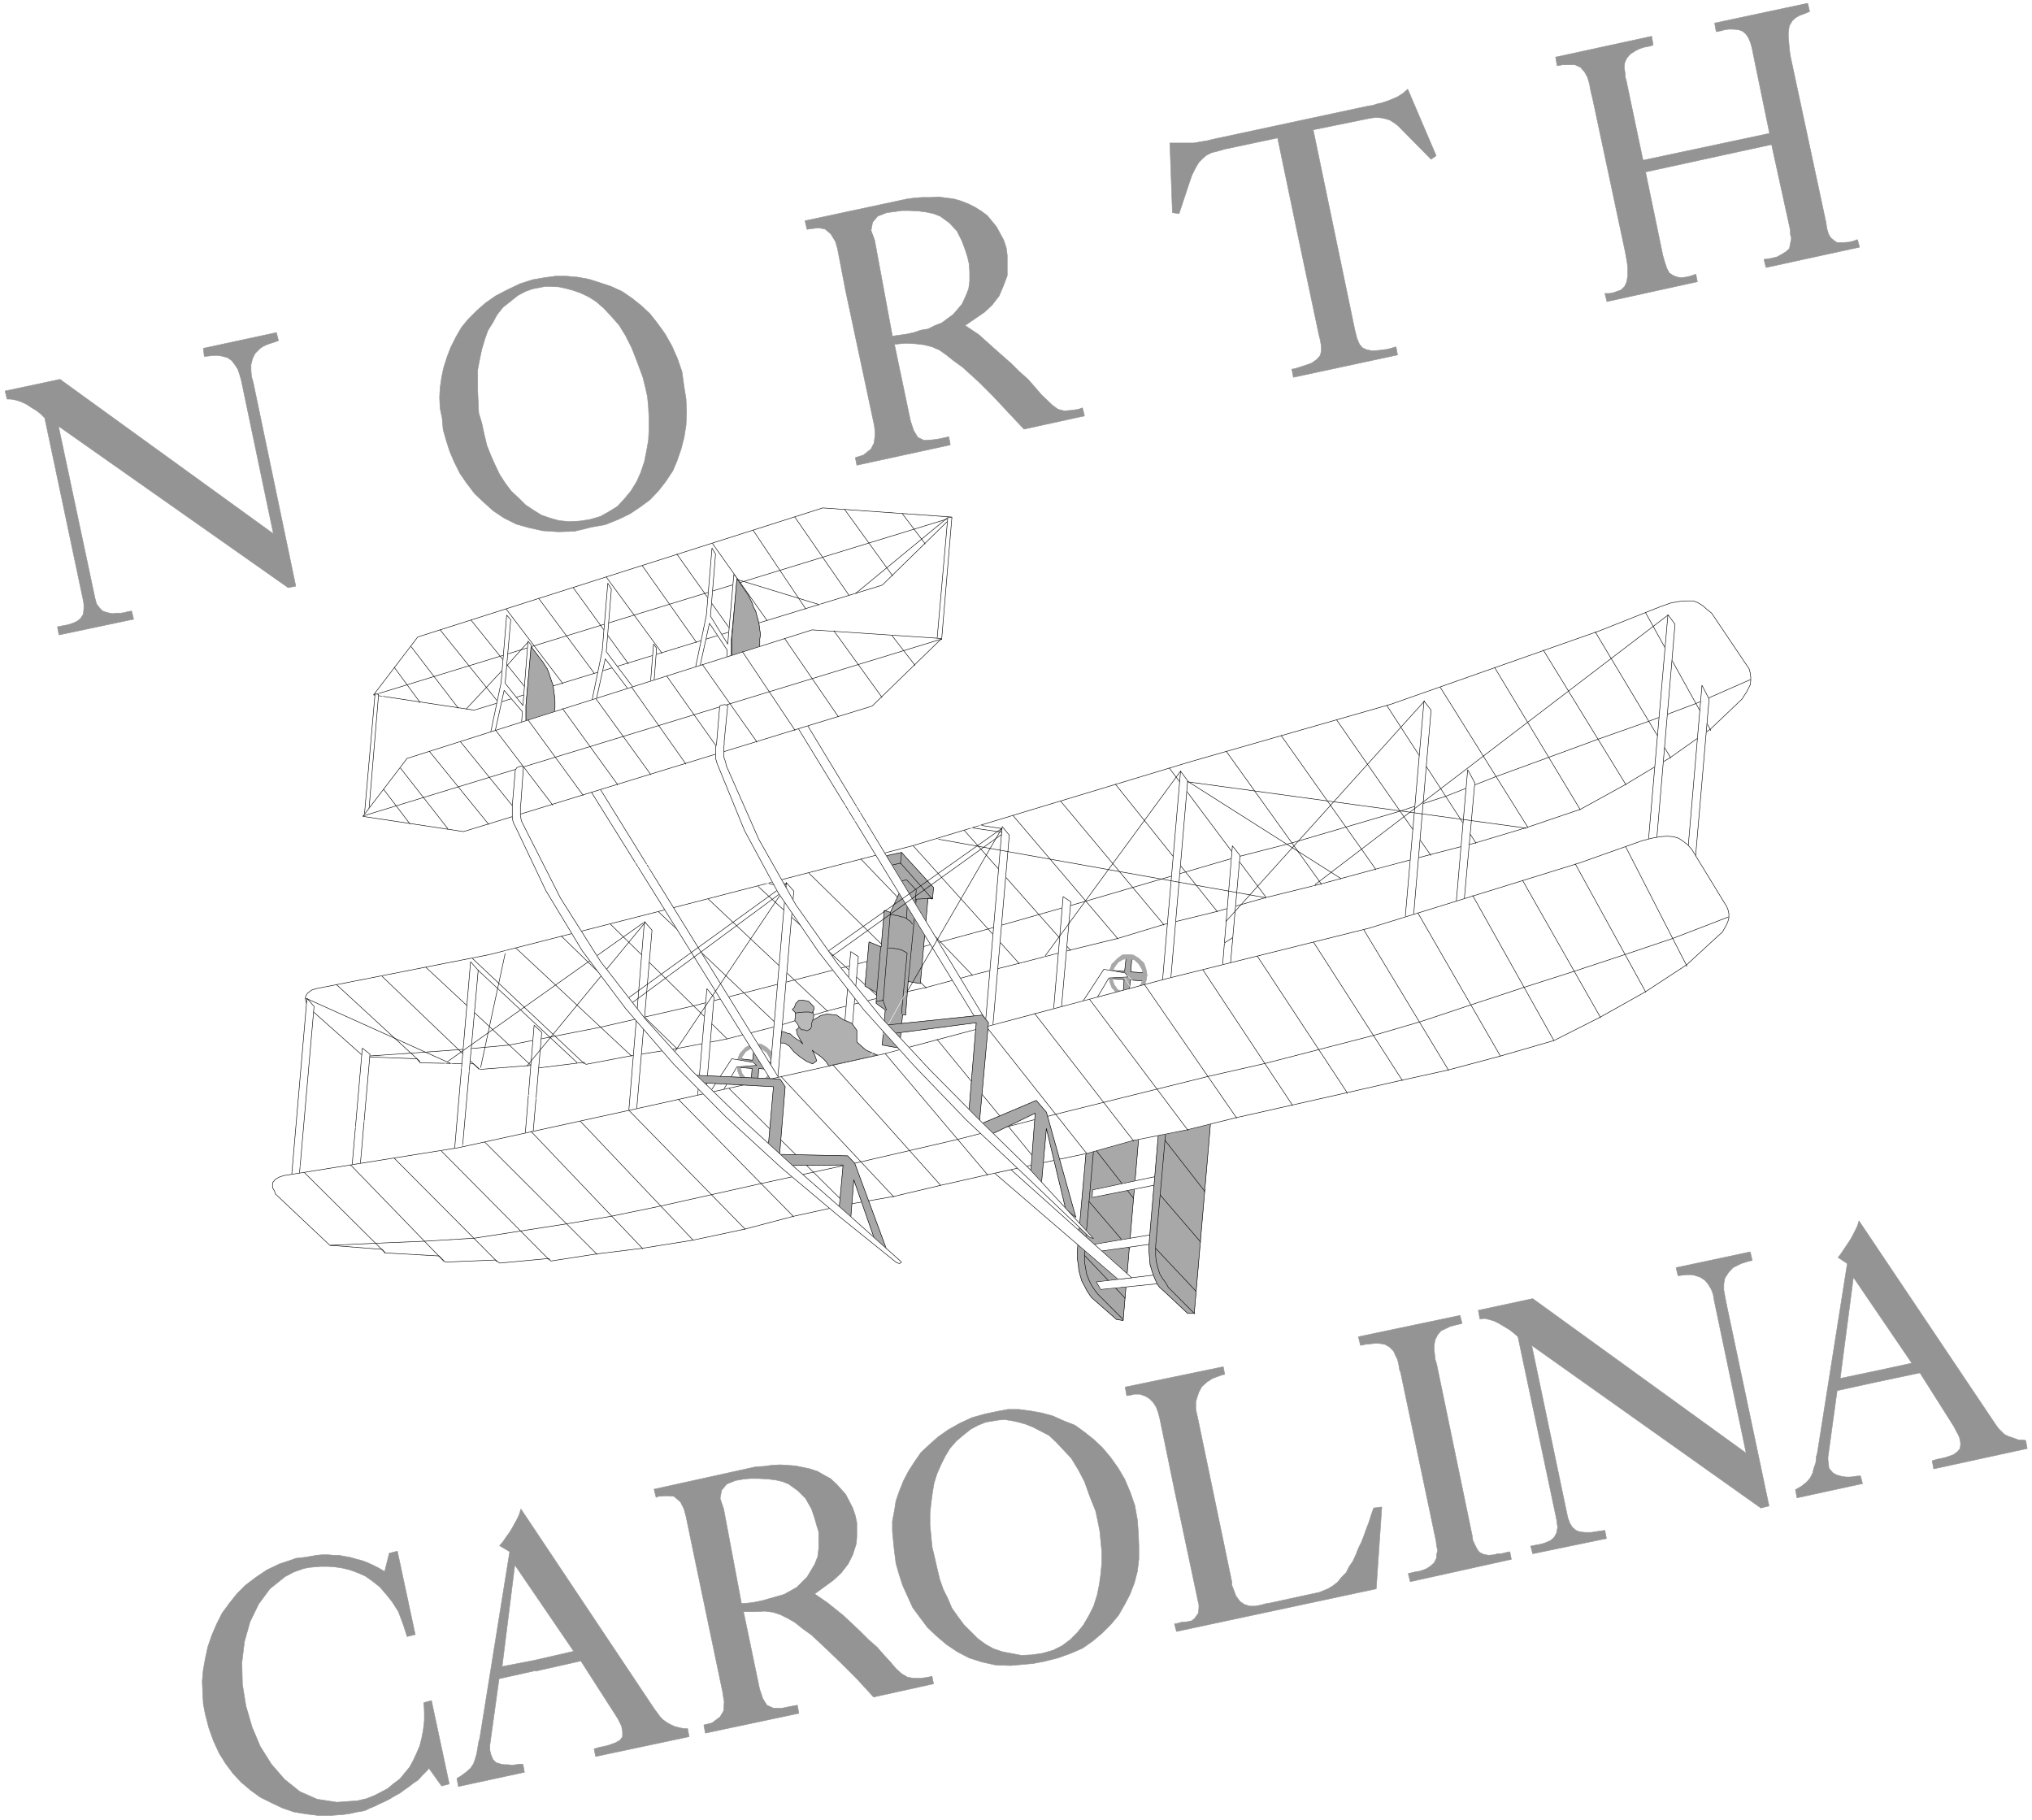 <svg width="3991.292" height="3574.661" viewBox="0 0 2993.469 2680.996" xmlns="http://www.w3.org/2000/svg"><rect x="0" y="0" width="2993.469" height="2680.996" fill="#333333" stroke="none"/><defs><clipPath id="a"><path d="M0 0h2993.469v2681H0Zm0 0"/></clipPath><clipPath id="b"><path d="M0 0h2993.469v2680.996H0Zm0 0"/></clipPath></defs><g clip-path="url(#a)"><path style="fill:#fff;fill-opacity:1;fill-rule:nonzero;stroke:none" d="M0 2680.996h2994.637V-1.922H0Zm0 0"/></g><g clip-path="url(#b)"><path style="fill:#fff;fill-opacity:1;fill-rule:evenodd;stroke:#fff;stroke-width:.16;stroke-linecap:square;stroke-linejoin:bevel;stroke-miterlimit:10;stroke-opacity:1" d="M0 .5h641.25V575H0Zm0 0" transform="matrix(4.67 0 0 -4.67 0 2683.33)"/></g><path style="fill:#fff;fill-opacity:1;fill-rule:evenodd;stroke:#fff;stroke-width:.16;stroke-linecap:square;stroke-linejoin:bevel;stroke-miterlimit:10;stroke-opacity:1" d="m99.71 262.74 54.67 10.74 56.59 14.43 76.79 19.88 88.01 26.61 63.17 18.11 65.56 23.08 19.4 7.7 3.21 1.12 2.72.48 2.25.16h2.08l1.28-.48 1.61-.96 1.28-1.13 1.6-1.28 11.87-17.63.32-1.28.16-1.28v-1.13l-.16-1.28-.48-.96-.65-1.28-.64-.97-.8-1.28-9.94-9.46-12.66-8.97-14.11-8.5-14.27-7.85-16.99-5.77-16.03-4.81-14.27-3.69-17.47-4.65-17.16-4.65-17.47-4.32-15.23-4.33-16.99-4.17-14.27-4.33-15.07-3.68-16.03-4.17-14.75-3.69-14.91-4.01-14.59-3.2-16.51-4.17-15.23-4.65-16.35-4.17-15.87-3.04-14.27-2.25-14.27-2.72-.64.64-15.55-1.92-1.12.96-16.19-1.28-1.93 1.76-16.83.32-1.12 1.28-16.68.64-17.47 15.55-.48.96-.32.81-.16.8v.8l.64 1.12 1.28.96zm0 0" transform="matrix(4.67 0 0 -4.67 0 2683.33)"/><path style="fill:none;stroke:#000;stroke-width:.16;stroke-linecap:square;stroke-linejoin:bevel;stroke-miterlimit:10;stroke-opacity:1" d="m99.71 262.74 54.67 10.74 56.59 14.43 76.79 19.88 88.01 26.61 63.17 18.11 65.56 23.08 19.4 7.7 3.21 1.12 2.72.48 2.25.16h2.08l1.28-.48 1.61-.96 1.28-1.13 1.6-1.28 11.87-17.63.32-1.28.16-1.28v-1.13l-.16-1.28-.48-.96-.65-1.28-.64-.97-.8-1.28-9.94-9.46-12.66-8.97-14.11-8.5-14.27-7.85-16.99-5.77-16.03-4.81-14.27-3.69-17.47-4.65-17.16-4.65-17.47-4.32-15.23-4.33-16.99-4.17-14.27-4.33-15.07-3.68-16.03-4.17-14.75-3.69-14.91-4.01-14.59-3.2-16.51-4.17-15.23-4.65-16.35-4.17-15.87-3.04-14.27-2.25-14.27-2.72-.64.64-15.55-1.92-1.12.96-16.19-1.28-1.93 1.76-16.83.32-1.12 1.28-16.68.64-17.47 15.55-.48.96-.32.81-.16.8v.8l.64 1.12 1.28.96zm0 0" transform="matrix(4.67 0 0 -4.67 0 2683.33)"/><path style="fill:none;stroke:#000;stroke-width:.16;stroke-linecap:square;stroke-linejoin:bevel;stroke-miterlimit:10;stroke-opacity:1" d="m552.12 360.2-17.16-7.53-14.91-5.61-15.87-5.61-15.71-5.77-16.67-6.09-15.55-6.09-14.75-4.81-33.83-9.94-18.11-4.65-47.13-13.79-30.94-8.81-30.14-8.18-30.78-7.85-31.9-8.18-15.39-3.52-13.95-3.21-28.7-5.61-15.71-1.44-15.39-1.12-14.27-.97v-.16" transform="matrix(4.67 0 0 -4.67 0 2683.33)"/><path style="fill:none;stroke:#000;stroke-width:.16;stroke-linecap:square;stroke-linejoin:bevel;stroke-miterlimit:10;stroke-opacity:1" d="m106.13 264.03 26.29-24.21v-.16m-11.86 26.93 30.29-29.01v-.16m-16.51 32.06 33.51-31.26v-.16m-18.76 34.14 35.11-33.02v-.16m-21.48 36.55 36.39-33.99v-.16m-21.96 37.83 36.39-35.42v-.16m-21 39.43 36.71-36.07v-.16m-21.48 40.08 37.83-35.91v-.16m-22.12 40.08 37.51-35.27v-.16m-21.8 39.43 38.15-35.1v-.16m-22.12 39.43 36.87-36.07v-.16m-20.52 40.72 35.11-36.55v-.16m-18.6 40.88 33.35-37.03v-.16m-17.32 42.16 33.51-37.83v-.16M319.5 317.4l33.03-38.79v-.16m-17.96 43.44 32.55-38.95v-.16m-15.23 44.4 32.06-40.07v-.16m-15.07 45.36 30.46-40.71v-.16m-12.51 46.16 29.98-41.84v-.16m-12.66 46.97 29.82-42.16v-.16m-12.35 47.29 29.66-42.64v-.16m-13.79 47.29 28.06-43.28v-.16m-11.22 49.21 27.57-44.08v-.16m-10.42 50.49 26.93-44.72v-.16m-11.54 50.33 25.97-42.32v-.16m-9.62 48.25 23.73-39.59v-.16m-7.86 45.84 20.52-37.03v-.16" transform="matrix(4.67 0 0 -4.67 0 2683.33)"/><path style="fill:#a8a8a8;fill-opacity:1;fill-rule:evenodd;stroke:#a8a8a8;stroke-width:.16;stroke-linecap:square;stroke-linejoin:bevel;stroke-miterlimit:10;stroke-opacity:1" d="m237.9 244.31.97.16.96-.32-.48-4.33 4.16-.32v-2.4l-4.16.48-.32-4.49-2.09.16.32 4.33-4.17.32.33 2.72 4-.48zm0 0" transform="matrix(4.67 0 0 -4.67 0 2683.33)"/><path style="fill:none;stroke:#000;stroke-width:.16;stroke-linecap:square;stroke-linejoin:bevel;stroke-miterlimit:10;stroke-opacity:1" d="m237.9 244.31.97.16.96-.32-.48-4.33 4.16-.32v-2.4l-4.16.48-.32-4.49-2.09.16.32 4.33-4.17.32.33 2.72 4-.48zm0 0" transform="matrix(4.67 0 0 -4.67 0 2683.33)"/><path style="fill:#a8a8a8;fill-opacity:1;fill-rule:evenodd;stroke:#a8a8a8;stroke-width:.16;stroke-linecap:square;stroke-linejoin:bevel;stroke-miterlimit:10;stroke-opacity:1" d="m238.71 232.13 1.6.32 1.6.8 1.6 1.92.65 1.77.32 1.92-.32 2.08-.65 1.61-1.6 1.6-1.6.96-1.93.32-1.76-.48-1.44-.8-1.76-1.92-.65-1.61-.16-1.92.16-2.08.65-1.61 1.76-1.92 1.6-.64 1.6-.32-1.44 1.28-1.76 1.12-1.12 1.44-.64 2.09v1.76l.64 1.44 1.12 1.61 1.76 1.12 1.93.16 1.44-.32 1.6-1.28.96-1.61.48-1.6-.16-1.6-.32-1.44-1.12-1.61-2.08-1.44zm0 0" transform="matrix(4.67 0 0 -4.67 0 2683.33)"/><path style="fill:none;stroke:#a8a8a8;stroke-width:.16;stroke-linecap:square;stroke-linejoin:bevel;stroke-miterlimit:10;stroke-opacity:1" d="m238.71 232.13 1.6.32 1.6.8 1.6 1.92.65 1.77.32 1.92-.32 2.08-.65 1.61-1.6 1.6-1.6.96-1.93.32-1.76-.48-1.44-.8-1.76-1.92-.65-1.61-.16-1.92.16-2.08.65-1.61 1.76-1.92 1.6-.64 1.6-.32-1.44 1.28-1.76 1.12-1.12 1.44-.64 2.09v1.76l.64 1.44 1.12 1.61 1.76 1.12 1.93.16 1.44-.32 1.6-1.28.96-1.61.48-1.6-.16-1.6-.32-1.44-1.12-1.61-2.08-1.44zm0 0" transform="matrix(4.67 0 0 -4.67 0 2683.33)"/><path style="fill:#fff;fill-opacity:1;fill-rule:evenodd;stroke:#fff;stroke-width:.16;stroke-linecap:square;stroke-linejoin:bevel;stroke-miterlimit:10;stroke-opacity:1" d="m220.27 224.43 10.58 16.19 6.73-1.12 1.13-.96-6.26-.48-7.85-13.47zm0 0" transform="matrix(4.67 0 0 -4.67 0 2683.33)"/><path style="fill:none;stroke:#000;stroke-width:.16;stroke-linecap:square;stroke-linejoin:bevel;stroke-miterlimit:10;stroke-opacity:1" d="m220.27 224.43 10.58 16.19 6.73-1.12 1.13-.96-6.26-.48-7.85-13.47zm0 0" transform="matrix(4.67 0 0 -4.67 0 2683.33)"/><path style="fill:#a8a8a8;fill-opacity:1;fill-rule:evenodd;stroke:#a8a8a8;stroke-width:.16;stroke-linecap:square;stroke-linejoin:bevel;stroke-miterlimit:10;stroke-opacity:1" d="m355.25 272.52.96.16.81-.32-.32-4.33 4.32-.32-.16-2.56-4.32.32-.33-4.17h-1.92l.32 4.33-4.17.32.16 2.56 4.17-.32zm0 0" transform="matrix(4.67 0 0 -4.67 0 2683.33)"/><path style="fill:none;stroke:#000;stroke-width:.16;stroke-linecap:square;stroke-linejoin:bevel;stroke-miterlimit:10;stroke-opacity:1" d="m355.25 272.52.96.16.81-.32-.32-4.33 4.32-.32-.16-2.56-4.32.32-.33-4.17h-1.92l.32 4.33-4.17.32.16 2.56 4.17-.32zm0 0" transform="matrix(4.67 0 0 -4.67 0 2683.33)"/><path style="fill:#a8a8a8;fill-opacity:1;fill-rule:evenodd;stroke:#a8a8a8;stroke-width:.16;stroke-linecap:square;stroke-linejoin:bevel;stroke-miterlimit:10;stroke-opacity:1" d="m355.89 260.18 1.77.48 1.44.8 1.76 1.76.64 1.93.33 1.92-.33 1.77-.64 1.92-1.76 1.6-1.6.96-1.61.16-1.92-.16-1.44-1.12-1.77-1.76-.64-1.77-.32-1.92.32-1.92.64-1.77 1.61-1.76 1.6-.8 1.92-.32-1.6 1.44-1.76.8-1.12 1.61-.65 2.08v1.76l.65 1.45 1.28 1.76 1.6.96 1.92.16 1.61-.32 1.28-1.12 1.12-1.76.48-1.61-.16-1.6-.48-1.44-1.28-1.61-1.92-1.28zm0 0" transform="matrix(4.67 0 0 -4.67 0 2683.33)"/><path style="fill:none;stroke:#a8a8a8;stroke-width:.16;stroke-linecap:square;stroke-linejoin:bevel;stroke-miterlimit:10;stroke-opacity:1" d="m355.89 260.18 1.77.48 1.44.8 1.76 1.76.64 1.93.33 1.92-.33 1.77-.64 1.92-1.76 1.6-1.6.96-1.61.16-1.92-.16-1.44-1.12-1.77-1.76-.64-1.77-.32-1.92.32-1.92.64-1.77 1.61-1.76 1.6-.8 1.92-.32-1.6 1.44-1.76.8-1.12 1.61-.65 2.08v1.76l.65 1.45 1.28 1.76 1.6.96 1.92.16 1.61-.32 1.28-1.12 1.12-1.76.48-1.61-.16-1.6-.48-1.44-1.28-1.61-1.92-1.28zm0 0" transform="matrix(4.67 0 0 -4.67 0 2683.33)"/><path style="fill:#fff;fill-opacity:1;fill-rule:evenodd;stroke:#fff;stroke-width:.16;stroke-linecap:square;stroke-linejoin:bevel;stroke-miterlimit:10;stroke-opacity:1" d="m337.62 252.65 10.58 16.19 6.73-1.13.96-1.28-6.09-.32-7.85-13.14zm0 0" transform="matrix(4.67 0 0 -4.67 0 2683.33)"/><path style="fill:none;stroke:#000;stroke-width:.16;stroke-linecap:square;stroke-linejoin:bevel;stroke-miterlimit:10;stroke-opacity:1" d="m337.62 252.65 10.58 16.19 6.73-1.13.96-1.28-6.09-.32-7.85-13.14zm0 0" transform="matrix(4.67 0 0 -4.67 0 2683.33)"/><path style="fill:none;stroke:#fff;stroke-width:.16;stroke-linecap:square;stroke-linejoin:bevel;stroke-miterlimit:10;stroke-opacity:1" d="m355.57 266.91 8.66-8.33v-.16m-9.46 7.69 5.29-8.5v-.16" transform="matrix(4.67 0 0 -4.67 0 2683.33)"/><path style="fill:#a8a8a8;fill-opacity:1;fill-rule:evenodd;stroke:#a8a8a8;stroke-width:.16;stroke-linecap:square;stroke-linejoin:bevel;stroke-miterlimit:10;stroke-opacity:1" d="m359.58 220.11-16.03 1.44-3.53-39.43-.16-2.41v-2.24l.32-1.93.16-1.76.48-1.76.49-1.61.8-1.44.64-1.28.8-1.28.8-1.13 7.86-6.89 2.08-.32zm0 0" transform="matrix(4.67 0 0 -4.67 0 2683.33)"/><path style="fill:none;stroke:#000;stroke-width:.16;stroke-linecap:square;stroke-linejoin:bevel;stroke-miterlimit:10;stroke-opacity:1" d="m359.58 220.11-16.03 1.44-3.53-39.43-.16-2.41v-2.24l.32-1.93.16-1.76.48-1.76.49-1.61.8-1.44.64-1.28.8-1.28.8-1.13 7.86-6.89 2.08-.32zm0 0" transform="matrix(4.67 0 0 -4.67 0 2683.33)"/><path style="fill:none;stroke:#000;stroke-width:.16;stroke-linecap:square;stroke-linejoin:bevel;stroke-miterlimit:10;stroke-opacity:1" d="m345.79 221.07-3.68-41.68v-2.89l.32-1.76.32-1.92.8-2.09.8-1.6.96-1.44.97-1.28 8.01-8.02v-.16" transform="matrix(4.67 0 0 -4.67 0 2683.33)"/><path style="fill:none;stroke:#000;stroke-width:.16;stroke-linecap:square;stroke-linejoin:bevel;stroke-miterlimit:10;stroke-opacity:1" d="m344.99 212.73 12.51-16.03v-.16m-13.95-.96 12.66-14.75v-.16m-14.1-2.08 12.66-13.31v-.16" transform="matrix(4.67 0 0 -4.67 0 2683.33)"/><path style="fill:#fff;fill-opacity:1;fill-rule:evenodd;stroke:#fff;stroke-width:.16;stroke-linecap:square;stroke-linejoin:bevel;stroke-miterlimit:10;stroke-opacity:1" d="m345.79 170.25 19.08 2.25 1.28-2.73-18.91-1.92zm0 0" transform="matrix(4.67 0 0 -4.67 0 2683.33)"/><path style="fill:none;stroke:#000;stroke-width:.16;stroke-linecap:square;stroke-linejoin:bevel;stroke-miterlimit:10;stroke-opacity:1" d="m345.79 170.25 19.08 2.25 1.28-2.73-18.91-1.92zm0 0" transform="matrix(4.67 0 0 -4.67 0 2683.33)"/><path style="fill:#fff;fill-opacity:1;fill-rule:evenodd;stroke:#fff;stroke-width:.16;stroke-linecap:square;stroke-linejoin:bevel;stroke-miterlimit:10;stroke-opacity:1" d="m343.23 181.79 21 3.53-.32-3.04-20.68-2.89zm0 0" transform="matrix(4.67 0 0 -4.67 0 2683.33)"/><path style="fill:none;stroke:#000;stroke-width:.16;stroke-linecap:square;stroke-linejoin:bevel;stroke-miterlimit:10;stroke-opacity:1" d="m343.23 181.79 21 3.53-.32-3.04-20.68-2.89zm0 0" transform="matrix(4.67 0 0 -4.67 0 2683.33)"/><path style="fill:#fff;fill-opacity:1;fill-rule:evenodd;stroke:#fff;stroke-width:.16;stroke-linecap:square;stroke-linejoin:bevel;stroke-miterlimit:10;stroke-opacity:1" d="m344.67 199.27 21.16 4.49-.32-2.73-21-4.17zm0 0" transform="matrix(4.67 0 0 -4.67 0 2683.33)"/><path style="fill:none;stroke:#000;stroke-width:.16;stroke-linecap:square;stroke-linejoin:bevel;stroke-miterlimit:10;stroke-opacity:1" d="m344.67 199.27 21.16 4.49-.32-2.73-21-4.17zm0 0" transform="matrix(4.67 0 0 -4.67 0 2683.33)"/><path style="fill:#a8a8a8;fill-opacity:1;fill-rule:evenodd;stroke:#a8a8a8;stroke-width:.16;stroke-linecap:square;stroke-linejoin:bevel;stroke-miterlimit:10;stroke-opacity:1" d="m382.02 222.19-16.03 1.44-3.36-39.43-.16-2.41v-2.08l.16-1.92.16-2.09.48-1.6.48-1.44.64-1.61.64-1.44.8-1.12 1.29-1.12 7.53-7.06h2.08zm0 0" transform="matrix(4.67 0 0 -4.67 0 2683.33)"/><path style="fill:none;stroke:#000;stroke-width:.16;stroke-linecap:square;stroke-linejoin:bevel;stroke-miterlimit:10;stroke-opacity:1" d="m382.02 222.19-16.03 1.44-3.36-39.43-.16-2.41v-2.08l.16-1.92.16-2.09.48-1.6.48-1.44.64-1.61.64-1.44.8-1.12 1.29-1.12 7.53-7.06h2.08zm0 0" transform="matrix(4.67 0 0 -4.67 0 2683.33)"/><path style="fill:none;stroke:#000;stroke-width:.16;stroke-linecap:square;stroke-linejoin:bevel;stroke-miterlimit:10;stroke-opacity:1" d="m368.24 223.31-3.69-41.68v-3.04l.16-1.76.48-1.93.64-2.08.97-1.61.96-1.28.8-1.44 8.17-8.18v-.16" transform="matrix(4.67 0 0 -4.67 0 2683.33)"/><path style="fill:none;stroke:#000;stroke-width:.16;stroke-linecap:square;stroke-linejoin:bevel;stroke-miterlimit:10;stroke-opacity:1" d="m367.44 214.98 12.5-16.03v-.16m-13.95-1.13 12.67-14.74v-.16m-14.11-1.93 12.67-13.46v-.16" transform="matrix(4.67 0 0 -4.67 0 2683.33)"/><path style="fill:#fff;fill-opacity:1;fill-rule:evenodd;stroke:#fff;stroke-width:.16;stroke-linecap:square;stroke-linejoin:bevel;stroke-miterlimit:10;stroke-opacity:1" d="m96.83 259.7 2.24-2.57-4.81-55.14-2.4.16zm0 0" transform="matrix(4.67 0 0 -4.67 0 2683.33)"/><path style="fill:none;stroke:#000;stroke-width:.16;stroke-linecap:square;stroke-linejoin:bevel;stroke-miterlimit:10;stroke-opacity:1" d="m96.83 259.7 2.24-2.57-4.81-55.14-2.4.16zm0 0" transform="matrix(4.67 0 0 -4.67 0 2683.33)"/><path style="fill:#fff;fill-opacity:1;fill-rule:evenodd;stroke:#fff;stroke-width:.16;stroke-linecap:square;stroke-linejoin:bevel;stroke-miterlimit:10;stroke-opacity:1" d="m114.3 243.99 2.41-1.92-3.37-38.48h-2.56zm0 0" transform="matrix(4.67 0 0 -4.67 0 2683.33)"/><path style="fill:none;stroke:#000;stroke-width:.16;stroke-linecap:square;stroke-linejoin:bevel;stroke-miterlimit:10;stroke-opacity:1" d="m114.3 243.99 2.41-1.92-3.37-38.48h-2.56zm0 0" transform="matrix(4.67 0 0 -4.67 0 2683.33)"/><path style="fill:#fff;fill-opacity:1;fill-rule:evenodd;stroke:#fff;stroke-width:.16;stroke-linecap:square;stroke-linejoin:bevel;stroke-miterlimit:10;stroke-opacity:1" d="m148.45 271.24 2.4-2.73-5.29-59.47-2.4.17zm0 0" transform="matrix(4.67 0 0 -4.67 0 2683.33)"/><path style="fill:none;stroke:#000;stroke-width:.16;stroke-linecap:square;stroke-linejoin:bevel;stroke-miterlimit:10;stroke-opacity:1" d="m148.45 271.24 2.4-2.73-5.29-59.47-2.4.17zm0 0" transform="matrix(4.67 0 0 -4.67 0 2683.33)"/><path style="fill:#fff;fill-opacity:1;fill-rule:evenodd;stroke:#fff;stroke-width:.16;stroke-linecap:square;stroke-linejoin:bevel;stroke-miterlimit:10;stroke-opacity:1" d="m168.49 251.2 2.4-2.24-3.04-35.27-2.41.16zm0 0" transform="matrix(4.67 0 0 -4.67 0 2683.33)"/><path style="fill:none;stroke:#000;stroke-width:.16;stroke-linecap:square;stroke-linejoin:bevel;stroke-miterlimit:10;stroke-opacity:1" d="m168.49 251.2 2.4-2.24-3.04-35.27-2.41.16zm0 0" transform="matrix(4.67 0 0 -4.67 0 2683.33)"/><path style="fill:#fff;fill-opacity:1;fill-rule:evenodd;stroke:#fff;stroke-width:.16;stroke-linecap:square;stroke-linejoin:bevel;stroke-miterlimit:10;stroke-opacity:1" d="m203.28 283.9 2.4-2.72-5.29-61.72-2.4.32zm0 0" transform="matrix(4.67 0 0 -4.67 0 2683.33)"/><path style="fill:none;stroke:#000;stroke-width:.16;stroke-linecap:square;stroke-linejoin:bevel;stroke-miterlimit:10;stroke-opacity:1" d="m203.28 283.9 2.4-2.72-5.29-61.72-2.4.32zm0 0" transform="matrix(4.67 0 0 -4.67 0 2683.33)"/><path style="fill:#fff;fill-opacity:1;fill-rule:evenodd;stroke:#fff;stroke-width:.16;stroke-linecap:square;stroke-linejoin:bevel;stroke-miterlimit:10;stroke-opacity:1" d="m316.14 313.88 2.24-2.73-5.29-61.39-2.4.16zm0 0" transform="matrix(4.67 0 0 -4.67 0 2683.33)"/><path style="fill:none;stroke:#000;stroke-width:.16;stroke-linecap:square;stroke-linejoin:bevel;stroke-miterlimit:10;stroke-opacity:1" d="m316.14 313.88 2.24-2.73-5.29-61.39-2.4.16zm0 0" transform="matrix(4.67 0 0 -4.67 0 2683.33)"/><path style="fill:#fff;fill-opacity:1;fill-rule:evenodd;stroke:#fff;stroke-width:.16;stroke-linecap:square;stroke-linejoin:bevel;stroke-miterlimit:10;stroke-opacity:1" d="m372.41 331.35 2.24-3.05-5.61-65.88h-2.57zm0 0" transform="matrix(4.67 0 0 -4.67 0 2683.33)"/><path style="fill:none;stroke:#000;stroke-width:.16;stroke-linecap:square;stroke-linejoin:bevel;stroke-miterlimit:10;stroke-opacity:1" d="m372.41 331.35 2.24-3.05-5.61-65.88h-2.57zm0 0" transform="matrix(4.67 0 0 -4.67 0 2683.33)"/><path style="fill:#fff;fill-opacity:1;fill-rule:evenodd;stroke:#fff;stroke-width:.16;stroke-linecap:square;stroke-linejoin:bevel;stroke-miterlimit:10;stroke-opacity:1" d="m449.2 353.47 2.24-2.88-5.77-67.65-2.57.16zm0 0" transform="matrix(4.67 0 0 -4.67 0 2683.33)"/><path style="fill:none;stroke:#000;stroke-width:.16;stroke-linecap:square;stroke-linejoin:bevel;stroke-miterlimit:10;stroke-opacity:1" d="m449.2 353.47 2.24-2.88-5.77-67.65-2.57.16zm0 0" transform="matrix(4.67 0 0 -4.67 0 2683.33)"/><path style="fill:#fff;fill-opacity:1;fill-rule:evenodd;stroke:#fff;stroke-width:.16;stroke-linecap:square;stroke-linejoin:bevel;stroke-miterlimit:10;stroke-opacity:1" d="m526.15 380.72 2.24-3.04-6.09-71.5-2.57.16zm0 0" transform="matrix(4.67 0 0 -4.67 0 2683.33)"/><path style="fill:none;stroke:#000;stroke-width:.16;stroke-linecap:square;stroke-linejoin:bevel;stroke-miterlimit:10;stroke-opacity:1" d="m526.15 380.72 2.24-3.04-6.09-71.5-2.57.16zm0 0" transform="matrix(4.67 0 0 -4.67 0 2683.33)"/><path style="fill:#fff;fill-opacity:1;fill-rule:evenodd;stroke:#fff;stroke-width:.16;stroke-linecap:square;stroke-linejoin:bevel;stroke-miterlimit:10;stroke-opacity:1" d="m222.99 262.74 2.25-2.72-2.73-32.86-2.56.32zm0 0" transform="matrix(4.67 0 0 -4.67 0 2683.33)"/><path style="fill:none;stroke:#000;stroke-width:.16;stroke-linecap:square;stroke-linejoin:bevel;stroke-miterlimit:10;stroke-opacity:1" d="m222.99 262.74 2.25-2.72-2.73-32.86-2.56.32zm0 0" transform="matrix(4.67 0 0 -4.67 0 2683.33)"/><path style="fill:#fff;fill-opacity:1;fill-rule:evenodd;stroke:#fff;stroke-width:.16;stroke-linecap:square;stroke-linejoin:bevel;stroke-miterlimit:10;stroke-opacity:1" d="m268.36 274.45 2.41-1.61-3.05-34.94-2.4.32zm0 0" transform="matrix(4.67 0 0 -4.67 0 2683.33)"/><path style="fill:none;stroke:#000;stroke-width:.16;stroke-linecap:square;stroke-linejoin:bevel;stroke-miterlimit:10;stroke-opacity:1" d="m268.36 274.45 2.41-1.61-3.05-34.94-2.4.32zm0 0" transform="matrix(4.67 0 0 -4.67 0 2683.33)"/><path style="fill:#fff;fill-opacity:1;fill-rule:evenodd;stroke:#fff;stroke-width:.16;stroke-linecap:square;stroke-linejoin:bevel;stroke-miterlimit:10;stroke-opacity:1" d="m335.37 291.76 2.41-1.61-3.21-36.38-2.4.16zm0 0" transform="matrix(4.67 0 0 -4.67 0 2683.33)"/><path style="fill:none;stroke:#000;stroke-width:.16;stroke-linecap:square;stroke-linejoin:bevel;stroke-miterlimit:10;stroke-opacity:1" d="m335.37 291.76 2.41-1.61-3.21-36.38-2.4.16zm0 0" transform="matrix(4.67 0 0 -4.67 0 2683.33)"/><path style="fill:#fff;fill-opacity:1;fill-rule:evenodd;stroke:#fff;stroke-width:.16;stroke-linecap:square;stroke-linejoin:bevel;stroke-miterlimit:10;stroke-opacity:1" d="m462.98 331.83 2.25-4.17-3.85-42.64-2.41.33zm0 0" transform="matrix(4.67 0 0 -4.67 0 2683.33)"/><path style="fill:none;stroke:#000;stroke-width:.16;stroke-linecap:square;stroke-linejoin:bevel;stroke-miterlimit:10;stroke-opacity:1" d="m462.98 331.83 2.25-4.17-3.85-42.64-2.41.33zm0 0" transform="matrix(4.67 0 0 -4.67 0 2683.33)"/><path style="fill:#fff;fill-opacity:1;fill-rule:evenodd;stroke:#fff;stroke-width:.16;stroke-linecap:square;stroke-linejoin:bevel;stroke-miterlimit:10;stroke-opacity:1" d="m388.76 307.79 2.4-3.05-3.2-36.39-2.41.32zm0 0" transform="matrix(4.67 0 0 -4.67 0 2683.33)"/><path style="fill:none;stroke:#000;stroke-width:.16;stroke-linecap:square;stroke-linejoin:bevel;stroke-miterlimit:10;stroke-opacity:1" d="m388.76 307.79 2.4-3.05-3.2-36.39-2.41.32zm0 0" transform="matrix(4.67 0 0 -4.67 0 2683.33)"/><path style="fill:#fff;fill-opacity:1;fill-rule:evenodd;stroke:#fff;stroke-width:.16;stroke-linecap:square;stroke-linejoin:bevel;stroke-miterlimit:10;stroke-opacity:1" d="m536.89 358.44 2.24-4.33-4.33-50.49-2.56.32zm0 0" transform="matrix(4.67 0 0 -4.67 0 2683.33)"/><path style="fill:none;stroke:#000;stroke-width:.16;stroke-linecap:square;stroke-linejoin:bevel;stroke-miterlimit:10;stroke-opacity:1" d="m536.89 358.44 2.24-4.33-4.33-50.49-2.56.32zm0 0" transform="matrix(4.67 0 0 -4.67 0 2683.33)"/><path style="fill:#fff;fill-opacity:1;fill-rule:evenodd;stroke:#fff;stroke-width:.16;stroke-linecap:square;stroke-linejoin:bevel;stroke-miterlimit:10;stroke-opacity:1" d="m248 296.25 2.41-2.73-5.29-61.71-2.57.32zm0 0" transform="matrix(4.67 0 0 -4.67 0 2683.33)"/><path style="fill:none;stroke:#000;stroke-width:.16;stroke-linecap:square;stroke-linejoin:bevel;stroke-miterlimit:10;stroke-opacity:1" d="m248 296.25 2.41-2.73-5.29-61.71-2.57.32zm-106.92-56.59 61.72 43.76v-.16" transform="matrix(4.67 0 0 -4.67 0 2683.33)"/><path style="fill:none;stroke:#fff;stroke-width:.16;stroke-linecap:square;stroke-linejoin:bevel;stroke-miterlimit:10;stroke-opacity:1" d="m94.74 206.64 46.66 33.18v-.16m.64-.48 43.6-17.79v-.16" transform="matrix(4.67 0 0 -4.67 0 2683.33)"/><path style="fill:none;stroke:#000;stroke-width:.16;stroke-linecap:square;stroke-linejoin:bevel;stroke-miterlimit:10;stroke-opacity:1" d="m96.51 259.7 45.53-20.52v-.16" transform="matrix(4.67 0 0 -4.67 0 2683.33)"/><path style="fill:#fff;fill-opacity:1;fill-rule:evenodd;stroke:#fff;stroke-width:.16;stroke-linecap:square;stroke-linejoin:bevel;stroke-miterlimit:10;stroke-opacity:1" d="m185.32 326.7 2.89.8 57.71-93.29-.32-4.17zm0 0" transform="matrix(4.67 0 0 -4.67 0 2683.33)"/><path style="fill:none;stroke:#000;stroke-width:.16;stroke-linecap:square;stroke-linejoin:bevel;stroke-miterlimit:10;stroke-opacity:1" d="m185.32 326.7 2.89.8 57.71-93.29-.32-4.17zm0 0" transform="matrix(4.67 0 0 -4.67 0 2683.33)"/><path style="fill:none;stroke:#fff;stroke-width:.16;stroke-linecap:square;stroke-linejoin:bevel;stroke-miterlimit:10;stroke-opacity:1" d="m166.24 306.18-6.73-31.57v-.16" transform="matrix(4.67 0 0 -4.67 0 2683.33)"/><path style="fill:none;stroke:#000;stroke-width:.16;stroke-linecap:square;stroke-linejoin:bevel;stroke-miterlimit:10;stroke-opacity:1" d="m159.35 273.8-7.69-35.74v-.16" transform="matrix(4.67 0 0 -4.67 0 2683.33)"/><path style="fill:none;stroke:#fff;stroke-width:.16;stroke-linecap:square;stroke-linejoin:bevel;stroke-miterlimit:10;stroke-opacity:1" d="m151.34 237.26-5.3-24.21v-.16" transform="matrix(4.67 0 0 -4.67 0 2683.33)"/><path style="fill:none;stroke:#000;stroke-width:.16;stroke-linecap:square;stroke-linejoin:bevel;stroke-miterlimit:10;stroke-opacity:1" d="m203.6 283.74-37.2-45.2v-.16" transform="matrix(4.67 0 0 -4.67 0 2683.33)"/><path style="fill:none;stroke:#fff;stroke-width:.16;stroke-linecap:square;stroke-linejoin:bevel;stroke-miterlimit:10;stroke-opacity:1" d="m165.92 238.06-19.88-25.01v-.16" transform="matrix(4.67 0 0 -4.67 0 2683.33)"/><path style="fill:none;stroke:#000;stroke-width:.16;stroke-linecap:square;stroke-linejoin:bevel;stroke-miterlimit:10;stroke-opacity:1" d="m248 294.16-48.41-35.74v-.16m48.57 37.67-49.85-36.07v-.16m111.41 54.5 6.26-.96v-.16" transform="matrix(4.67 0 0 -4.67 0 2683.33)"/><path style="fill:none;stroke:#000;stroke-width:.16;stroke-linecap:square;stroke-linejoin:bevel;stroke-miterlimit:10;stroke-opacity:1" d="m244.48 296.25 3.68-.49v-.16m-5.45.16 5.29-.8v-.16m59 18.6 8.98-1.29v-.16m-19.88-2.08 103.08-18.43v-.16" transform="matrix(4.67 0 0 -4.67 0 2683.33)"/><path style="fill:none;stroke:#fff;stroke-width:.16;stroke-linecap:square;stroke-linejoin:bevel;stroke-miterlimit:10;stroke-opacity:1" d="m399.5 291.44 42.48-6.74v-.16" transform="matrix(4.67 0 0 -4.67 0 2683.33)"/><path style="fill:none;stroke:#000;stroke-width:.16;stroke-linecap:square;stroke-linejoin:bevel;stroke-miterlimit:10;stroke-opacity:1" d="m374.65 328.14 48.25-30.61v-.16" transform="matrix(4.67 0 0 -4.67 0 2683.33)"/><path style="fill:none;stroke:#000;stroke-width:.16;stroke-linecap:square;stroke-linejoin:bevel;stroke-miterlimit:10;stroke-opacity:1" d="m374.65 327.98 106.61-14.58v-.16" transform="matrix(4.67 0 0 -4.67 0 2683.33)"/><path style="fill:none;stroke:#fff;stroke-width:.16;stroke-linecap:square;stroke-linejoin:bevel;stroke-miterlimit:10;stroke-opacity:1" d="m423.23 297.37 20.03-12.02v-.16m38.64 28.05 33.83-4.81v-.16" transform="matrix(4.67 0 0 -4.67 0 2683.33)"/><path style="fill:none;stroke:#000;stroke-width:.16;stroke-linecap:square;stroke-linejoin:bevel;stroke-miterlimit:10;stroke-opacity:1" d="m449.36 353.47-62.53-69.41v-.16m139.32 96.66L414.89 295.6v-.16" transform="matrix(4.67 0 0 -4.67 0 2683.33)"/><path style="fill:none;stroke:#fff;stroke-width:.16;stroke-linecap:square;stroke-linejoin:bevel;stroke-miterlimit:10;stroke-opacity:1" d="m386.35 283.58-15.23-16.99v-.16m15.07 10.58-14.91-10.42v-.16m43.13 28.69-25.01-16.03v-.16" transform="matrix(4.67 0 0 -4.67 0 2683.33)"/><path style="fill:none;stroke:#000;stroke-width:.16;stroke-linecap:square;stroke-linejoin:bevel;stroke-miterlimit:10;stroke-opacity:1" d="m388.76 278.77-2.25-1.44v-.16m-235.66-8.66 31.1-29.01v-.16" transform="matrix(4.67 0 0 -4.67 0 2683.33)"/><path style="fill:none;stroke:#fff;stroke-width:.16;stroke-linecap:square;stroke-linejoin:bevel;stroke-miterlimit:10;stroke-opacity:1" d="m182.28 239.18 16.03-14.91v-.16" transform="matrix(4.67 0 0 -4.67 0 2683.33)"/><path style="fill:none;stroke:#000;stroke-width:.16;stroke-linecap:square;stroke-linejoin:bevel;stroke-miterlimit:10;stroke-opacity:1" d="m372.41 331.35-42.65-58.19V273" transform="matrix(4.67 0 0 -4.67 0 2683.33)"/><path style="fill:none;stroke:#fff;stroke-width:.16;stroke-linecap:square;stroke-linejoin:bevel;stroke-miterlimit:10;stroke-opacity:1" d="m329.6 272.84-16.03-21.32v-.16" transform="matrix(4.67 0 0 -4.67 0 2683.33)"/><path style="fill:none;stroke:#000;stroke-width:.16;stroke-linecap:square;stroke-linejoin:bevel;stroke-miterlimit:10;stroke-opacity:1" d="m248 295.12-35.1-52.25v-.16" transform="matrix(4.67 0 0 -4.67 0 2683.33)"/><path style="fill:none;stroke:#fff;stroke-width:.16;stroke-linecap:square;stroke-linejoin:bevel;stroke-miterlimit:10;stroke-opacity:1" d="m211.45 240.3-9.94-15.23v-.16" transform="matrix(4.67 0 0 -4.67 0 2683.33)"/><path style="fill:#fff;fill-opacity:1;fill-rule:evenodd;stroke:#fff;stroke-width:.16;stroke-linecap:square;stroke-linejoin:bevel;stroke-miterlimit:10;stroke-opacity:1" d="m318.86 205.68 38.16-34.14-4.33-.49-38.96 33.51zm0 0" transform="matrix(4.67 0 0 -4.67 0 2683.33)"/><path style="fill:none;stroke:#000;stroke-width:.16;stroke-linecap:square;stroke-linejoin:bevel;stroke-miterlimit:10;stroke-opacity:1" d="m318.86 205.68 38.16-34.14-4.33-.49-38.96 33.51zm0 0" transform="matrix(4.67 0 0 -4.67 0 2683.33)"/><path style="fill:#a8a8a8;fill-opacity:1;fill-rule:evenodd;stroke:#a8a8a8;stroke-width:.16;stroke-linecap:square;stroke-linejoin:bevel;stroke-miterlimit:10;stroke-opacity:1" d="m279.91 304.74 4.48.96 10.1-11.06-.32-3.52-1.44.16-2.4-26.93-3.85.64-.8-10.58-.96.16-.97-10.58-5.45.96.96 11.06-2.88 2.09.16 3.36-3.69 2.09 1.28 13.94 3.85-1.6.96 11.54 1.93-.64 2.88 6.25.32 3.37-4.48 4.8zm0 0" transform="matrix(4.67 0 0 -4.67 0 2683.33)"/><path style="fill:none;stroke:#000;stroke-width:.16;stroke-linecap:square;stroke-linejoin:bevel;stroke-miterlimit:10;stroke-opacity:1" d="m279.91 304.74 4.48.96 10.1-11.06-.32-3.52-1.44.16-2.4-26.93-3.85.64-.8-10.58-.96.16-.97-10.58-5.45.96.96 11.06-2.88 2.09.16 3.36-3.69 2.09 1.28 13.94 3.85-1.6.96 11.54 1.93-.64 2.88 6.25.32 3.37-4.48 4.8zm0 0" transform="matrix(4.67 0 0 -4.67 0 2683.33)"/><path style="fill:none;stroke:#000;stroke-width:.16;stroke-linecap:square;stroke-linejoin:bevel;stroke-miterlimit:10;stroke-opacity:1" d="m279.91 301.38 4.16.96 9.94-11.22v-.16m-16.19-15.07-1.28-14.75v-.16m4.33 25.81-2.25-27.73-2.08-.32v-.16" transform="matrix(4.67 0 0 -4.67 0 2683.33)"/><path style="fill:none;stroke:#000;stroke-width:.16;stroke-linecap:square;stroke-linejoin:bevel;stroke-miterlimit:10;stroke-opacity:1" d="m278.46 259.22 1.13-3.05v-.16m6.89 8.82 2.56 26.13 5.13.32v-.16m-9.78 5.61 1.61.32 3.04-3.21-.32-3.36v-.17m-4.97 3.05.97-.48.8-.48.8-.64-.32-6.57v-.17m-5.13.97h1.12l.48-.16h.48l.48-.16.64-.16.32-.16h.65l.32-.16.64-.33.32-.32.48-.32.32-.16.32-.48.32-.32v-.16m-7.53-7.53h1.28l.64-.16 1.12-.16 1.12-.32.97-.48.8-.49-1.77-18.91v-.16m0 50.81-.32-3.36v-.16" transform="matrix(4.67 0 0 -4.67 0 2683.33)"/><path style="fill:#b0b0b0;fill-opacity:1;fill-rule:evenodd;stroke:#b0b0b0;stroke-width:.16;stroke-linecap:square;stroke-linejoin:bevel;stroke-miterlimit:10;stroke-opacity:1" d="m255.86 252.48 1.76.97 1.28.8 1.93.48 3.04-.32 2.09-1.44 2.72-1.13 1.61-2.24v-3.69l2.88-2.56 3.69-1.6-15.39-3.37-.96 1.44-.8.8-1.13.96-1.44.97-.96.8.64-1.12.48-1.29.32-.96-1.28-.96-1.92.8-2.09 1.44-1.92 1.61-1.44 1.76-.97.64-.64.32h-1.12l.32 3.69 1.12-.32.8-.32.81-.16.8-.8 1.12-.81 1.12-.64.96-.96-.96 1.6-.8 1.45-.32 1.44 1.12.96 1.44.48 1.13.48zm0 0" transform="matrix(4.67 0 0 -4.67 0 2683.33)"/><path style="fill:none;stroke:#000;stroke-width:.16;stroke-linecap:square;stroke-linejoin:bevel;stroke-miterlimit:10;stroke-opacity:1" d="m255.86 252.48 1.76.97 1.28.8 1.93.48 3.04-.32 2.09-1.44 2.72-1.13 1.61-2.24v-3.69l2.88-2.56 3.69-1.6-15.39-3.37-.96 1.44-.8.8-1.13.96-1.44.97-.96.8.64-1.12.48-1.29.32-.96-1.28-.96-1.92.8-2.09 1.44-1.92 1.61-1.44 1.76-.97.64-.64.32h-1.12l.32 3.69 1.12-.32.8-.32.81-.16.8-.8 1.12-.81 1.12-.64.96-.96-.96 1.6-.8 1.45-.32 1.44 1.12.96 1.44.48 1.13.48zm0 0" transform="matrix(4.67 0 0 -4.67 0 2683.33)"/><path style="fill:#bababa;fill-opacity:1;fill-rule:evenodd;stroke:#bababa;stroke-width:.16;stroke-linecap:square;stroke-linejoin:bevel;stroke-miterlimit:10;stroke-opacity:1" d="m252.01 256.65-.96-.96-.16-.8v-.96l-.16-1.28.8-.97.48-.96.8-.96h.8l.97-.32 1.12.64.32.8v.96l.32.81.32 1.12v.8l-.16.8-.96.8-1.12.48zm0 0" transform="matrix(4.67 0 0 -4.67 0 2683.33)"/><path style="fill:none;stroke:#000;stroke-width:.16;stroke-linecap:square;stroke-linejoin:bevel;stroke-miterlimit:10;stroke-opacity:1" d="m252.01 256.65-.96-.96-.16-.8v-.96l-.16-1.28.8-.97.48-.96.8-.96h.8l.97-.32 1.12.64.32.8v.96l.32.81.32 1.12v.8l-.16.8-.96.8-1.12.48zm0 0" transform="matrix(4.67 0 0 -4.67 0 2683.33)"/><path style="fill:#b0b0b0;fill-opacity:1;fill-rule:evenodd;stroke:#b0b0b0;stroke-width:.16;stroke-linecap:square;stroke-linejoin:bevel;stroke-miterlimit:10;stroke-opacity:1" d="m256.66 257.13-1.6 1.61-1.61.32h-1.44l-.96-.96-.48-1.29-.64-.64 1.12-1.12.96.16 1.76.16h1.45l.96-.32.64 1.28zm0 0" transform="matrix(4.67 0 0 -4.67 0 2683.33)"/><path style="fill:none;stroke:#000;stroke-width:.16;stroke-linecap:square;stroke-linejoin:bevel;stroke-miterlimit:10;stroke-opacity:1" d="m256.66 257.13-1.6 1.61-1.61.32h-1.44l-.96-.96-.48-1.29-.64-.64 1.12-1.12.96.16 1.76.16h1.45l.96-.32.64 1.28zm0 0" transform="matrix(4.67 0 0 -4.67 0 2683.33)"/><path style="fill:#fff;fill-opacity:1;fill-rule:evenodd;stroke:#fff;stroke-width:.16;stroke-linecap:square;stroke-linejoin:bevel;stroke-miterlimit:10;stroke-opacity:1" d="m250.73 346.58 3.04.8 57.4-94.9-.32-4.16zm0 0" transform="matrix(4.67 0 0 -4.67 0 2683.33)"/><path style="fill:none;stroke:#000;stroke-width:.16;stroke-linecap:square;stroke-linejoin:bevel;stroke-miterlimit:10;stroke-opacity:1" d="m250.73 346.58 3.04.8 57.4-94.9-.32-4.16zm0 0" transform="matrix(4.67 0 0 -4.67 0 2683.33)"/><path style="fill:none;stroke:#000;stroke-width:.16;stroke-linecap:square;stroke-linejoin:bevel;stroke-miterlimit:10;stroke-opacity:1" d="m261.31 274.61 54.67 38.63v-.16M262.43 273l53.39 38.31v-.16" transform="matrix(4.67 0 0 -4.67 0 2683.33)"/><path style="fill:none;stroke:#000;stroke-width:.16;stroke-linecap:square;stroke-linejoin:bevel;stroke-miterlimit:10;stroke-opacity:1" d="m315.98 313.24-29.82-51.46v-.16" transform="matrix(4.67 0 0 -4.67 0 2683.33)"/><path style="fill:none;stroke:#fff;stroke-width:.16;stroke-linecap:square;stroke-linejoin:bevel;stroke-miterlimit:10;stroke-opacity:1" d="m285.68 261.3-11.06-19.88v-.16M174.9 350.11l.64 8.33v-.16m57.88-34.78 61.56-13.31v-.16m-61.56 13.47 73.26-10.1v-.16m-74.07 12.5 76.79-11.54v-.16m-139.47-8.82 72.46-9.29v-.17m-73.58 11.07 74.7-10.42v-.16" transform="matrix(4.67 0 0 -4.67 0 2683.33)"/><path style="fill:#fff;fill-opacity:1;fill-rule:evenodd;stroke:#fff;stroke-width:.16;stroke-linecap:square;stroke-linejoin:bevel;stroke-miterlimit:10;stroke-opacity:1" d="m89.45 203.76 55.15 8.81 57.07 12.5 77.43 17.16 89.14 23.72 63.64 15.87 66.21 20.52 19.88 7.05 3.05.8 2.72.48 2.09.16 2.08-.16 1.6-.48 1.45-.96 1.44-1.12 1.28-1.45 11.06-18.11.48-1.28.16-.96v-1.29l-.32-1.12-.48-1.12-1.28-2.24-1.12-.97-10.1-9.29-12.99-8.5-14.27-8.01-14.58-7.38-17.16-4.97-16.19-4.32-14.59-3.21-17.63-4.01-17-3.84-17.79-4.01-15.55-3.85-16.99-3.36-14.27-4.01-15.23-3.21-16.19-3.52-14.91-3.37-14.91-3.53-14.75-2.56-16.83-3.69-15.23-4.01-16.51-3.52-16.04-2.57-14.26-1.76-14.43-2.24-.64.8-15.55-1.45-1.29.97-15.87-.65-1.92 1.93-16.99.96-.96 1.12-16.52 1.28-17.15 16.19-.32.97-.48.8-.16.8.16 1.12.8.96 1.12.64zm0 0" transform="matrix(4.67 0 0 -4.67 0 2683.33)"/><path style="fill:none;stroke:#000;stroke-width:.16;stroke-linecap:square;stroke-linejoin:bevel;stroke-miterlimit:10;stroke-opacity:1" d="m89.45 203.76 55.15 8.81 57.07 12.5 77.43 17.16 89.14 23.72 63.64 15.87 66.21 20.52 19.88 7.05 3.05.8 2.72.48 2.09.16 2.08-.16 1.6-.48 1.45-.96 1.44-1.12 1.28-1.45 11.06-18.11.48-1.28.16-.96v-1.29l-.32-1.12-.48-1.12-1.28-2.24-1.12-.97-10.1-9.29-12.99-8.5-14.27-8.01-14.58-7.38-17.16-4.97-16.19-4.32-14.59-3.21-17.63-4.01-17-3.84-17.79-4.01-15.55-3.85-16.99-3.36-14.27-4.01-15.23-3.21-16.19-3.52-14.91-3.37-14.91-3.53-14.75-2.56-16.83-3.69-15.23-4.01-16.51-3.52-16.04-2.57-14.26-1.76-14.43-2.24-.64.8-15.55-1.45-1.29.97-15.87-.65-1.92 1.93-16.99.96-.96 1.12-16.52 1.28-17.15 16.19-.32.97-.48.8-.16.8.16 1.12.8.96 1.12.64zm0 0" transform="matrix(4.67 0 0 -4.67 0 2683.33)"/><path style="fill:none;stroke:#000;stroke-width:.16;stroke-linecap:square;stroke-linejoin:bevel;stroke-miterlimit:10;stroke-opacity:1" d="m545.22 285.35-17.47-6.74-15.23-5.13-16.03-5.29-15.55-4.97-17-5.61-15.87-5.29-14.75-4.32-34.14-8.82-18.28-4.17-47.77-11.86-31.26-8.01-30.46-7.06-30.94-6.73-32.22-7.21-15.55-3.21-14.11-2.4-28.86-4.49-15.71-.96-15.39-.64-14.27-.65v-.16" transform="matrix(4.67 0 0 -4.67 0 2683.33)"/><path style="fill:none;stroke:#000;stroke-width:.16;stroke-linecap:square;stroke-linejoin:bevel;stroke-miterlimit:10;stroke-opacity:1" d="m96.03 204.72 25.33-25.17v-.16m-10.74 27.73 29.17-30.13v-.16m-15.39 32.38 32.23-32.38v-.16m-17.32 34.78 33.83-34.14v-.16m-20.2 37.18 35.27-35.26v-.16m-20.68 38.79 35.11-36.87v-.16m-19.56 40.24 35.43-37.35v-.16m-20.04 40.87 36.55-37.35v-.16m-21 41.04 36.23-36.87v-.16m-20.2 40.4 36.87-36.55v-.16m-20.52 40.55 35.43-37.83v-.16m-19.08 41.68 33.83-37.83v-.16m-17.32 41.52 32.23-38.15v-.16m-15.87 42.79 32.06-39.11v-.16m-16.51 43.28 31.58-39.91v-.16m-16.35 44.24 31.1-40.07v-.16m-13.79 44.72 30.94-41.2v-.16m-13.63 46.01 29.02-42v-.16m-10.58 46.8 28.21-42.63v-.16M396.61 273l28.38-43.12v-.16m-10.58 47.61 27.89-43.44v-.16m-12.02 47.45 26.61-44.08v-.16m-9.62 49.69 25.97-45.05v-.16m-8.65 50.66 25.49-45.53v-.16m-9.78 50.5 24.52-43.12v-.16m-7.85 48.41 22.12-40.24v-.16m-6.25 45.85 19.24-37.51v-.16" transform="matrix(4.67 0 0 -4.67 0 2683.33)"/><path style="fill:#a8a8a8;fill-opacity:1;fill-rule:evenodd;stroke:#a8a8a8;stroke-width:.16;stroke-linecap:square;stroke-linejoin:bevel;stroke-miterlimit:10;stroke-opacity:1" d="m245.92 210.33 1.76 21.48-1.6 2.4-28.38 1.28 2.89-2.4 23.41-1.28-1.61-18.44zm0 0" transform="matrix(4.67 0 0 -4.67 0 2683.33)"/><path style="fill:none;stroke:#000;stroke-width:.16;stroke-linecap:square;stroke-linejoin:bevel;stroke-miterlimit:10;stroke-opacity:1" d="m245.92 210.33 1.76 21.48-1.6 2.4-28.38 1.28 2.89-2.4 23.41-1.28-1.61-18.44zm0 0" transform="matrix(4.67 0 0 -4.67 0 2683.33)"/><path style="fill:#a8a8a8;fill-opacity:1;fill-rule:evenodd;stroke:#a8a8a8;stroke-width:.16;stroke-linecap:square;stroke-linejoin:bevel;stroke-miterlimit:10;stroke-opacity:1" d="m244.96 210.49 22.44-.48 2.25-2.41 10.42-28.21-3.69 2.89-7.05 20.19-.97-12.18-3.68 2.73 1.28 14.1-16.99-.16zm0 0" transform="matrix(4.67 0 0 -4.67 0 2683.33)"/><path style="fill:none;stroke:#000;stroke-width:.16;stroke-linecap:square;stroke-linejoin:bevel;stroke-miterlimit:10;stroke-opacity:1" d="m244.96 210.49 22.44-.48 2.25-2.41 10.42-28.21-3.69 2.89-7.05 20.19-.97-12.18-3.68 2.73 1.28 14.1-16.99-.16zm0 0" transform="matrix(4.67 0 0 -4.67 0 2683.33)"/><path style="fill:#a8a8a8;fill-opacity:1;fill-rule:evenodd;stroke:#a8a8a8;stroke-width:.16;stroke-linecap:square;stroke-linejoin:bevel;stroke-miterlimit:10;stroke-opacity:1" d="m308.92 220.11 2.89 31.89-1.93 2.41-30.78-3.21 3.05-2.56 25.81 3.36-2.4-29.01zm0 0" transform="matrix(4.67 0 0 -4.67 0 2683.33)"/><path style="fill:none;stroke:#000;stroke-width:.16;stroke-linecap:square;stroke-linejoin:bevel;stroke-miterlimit:10;stroke-opacity:1" d="m308.92 220.11 2.89 31.89-1.93 2.41-30.78-3.21 3.05-2.56 25.81 3.36-2.4-29.01zm0 0" transform="matrix(4.67 0 0 -4.67 0 2683.33)"/><path style="fill:#a8a8a8;fill-opacity:1;fill-rule:evenodd;stroke:#a8a8a8;stroke-width:.16;stroke-linecap:square;stroke-linejoin:bevel;stroke-miterlimit:10;stroke-opacity:1" d="m309.08 219.94 17.8 7.54 3.2-3.69 9.3-33.18-3.2 2.57-6.1 25.48-1.6-17.95-3.37 3.53 1.45 19.23-13.95-6.73zm0 0" transform="matrix(4.67 0 0 -4.67 0 2683.33)"/><path style="fill:none;stroke:#000;stroke-width:.16;stroke-linecap:square;stroke-linejoin:bevel;stroke-miterlimit:10;stroke-opacity:1" d="m309.08 219.94 17.8 7.54 3.2-3.69 9.3-33.18-3.2 2.57-6.1 25.48-1.6-17.95-3.37 3.53 1.45 19.23-13.95-6.73zm0 0" transform="matrix(4.67 0 0 -4.67 0 2683.33)"/><path style="fill:#fff;fill-opacity:1;fill-rule:evenodd;stroke:#fff;stroke-width:.16;stroke-linecap:square;stroke-linejoin:bevel;stroke-miterlimit:10;stroke-opacity:1" d="m131.78 373.67 127.77 40.71 40.72-2.88-21.97-21.48-128.73-39.43-31.74 4.8Zm0 0" transform="matrix(4.67 0 0 -4.67 0 2683.33)"/><path style="fill:none;stroke:#000;stroke-width:.16;stroke-linecap:square;stroke-linejoin:bevel;stroke-miterlimit:10;stroke-opacity:1" d="m131.78 373.67 127.77 40.71 40.72-2.88-21.97-21.48-128.73-39.43-31.74 4.8Zm0 0" transform="matrix(4.67 0 0 -4.67 0 2683.33)"/><path style="fill:none;stroke:#000;stroke-width:.16;stroke-linecap:square;stroke-linejoin:bevel;stroke-miterlimit:10;stroke-opacity:1" d="m117.99 355.39 182.28 55.95v-.16" transform="matrix(4.67 0 0 -4.67 0 2683.33)"/><path style="fill:none;stroke:#000;stroke-width:.16;stroke-linecap:square;stroke-linejoin:bevel;stroke-miterlimit:10;stroke-opacity:1" d="m124.4 364.05 8.02-10.9v-.16m-2.73 17.63 14.75-19.23v-.16m-5.61 24.68 18.44-22.92v-.16m-8.66 26.13 18.6-23.08v-.16m-7.54 26.76 17.8-23.4v-.16m-7.54 26.93 17.48-23.56v-.16m-6.58 27.09 17.32-23.89v-.16m-6.9 27.41 17.48-23.88v-.16m-6.09 27.57 16.99-24.04v-.16m-6.09 27.89 17.15-24.21v-.16m-5.93 27.73 17.15-24.2v-.16m-4.33 28.53 16.52-24.68v-.17m-3.37 29.02 16.99-24.53v-.16m-1.28 27.09 15.07-20.84v-.16m3.21 19.56 7.05-9.3V403" transform="matrix(4.67 0 0 -4.67 0 2683.33)"/><path style="fill:#fff;fill-opacity:1;fill-rule:evenodd;stroke:#fff;stroke-width:.16;stroke-linecap:square;stroke-linejoin:bevel;stroke-miterlimit:10;stroke-opacity:1" d="m118.31 355.72 1.12-.16-3.2-38.32-1.29.16zm0 0" transform="matrix(4.67 0 0 -4.67 0 2683.33)"/><path style="fill:none;stroke:#000;stroke-width:.16;stroke-linecap:square;stroke-linejoin:bevel;stroke-miterlimit:10;stroke-opacity:1" d="m118.31 355.72 1.12-.16-3.2-38.32-1.29.16zm0 0" transform="matrix(4.67 0 0 -4.67 0 2683.33)"/><path style="fill:none;stroke:#fff;stroke-width:.16;stroke-linecap:square;stroke-linejoin:bevel;stroke-miterlimit:10;stroke-opacity:1" d="m119.43 355.72 25.65-15.23v-.16" transform="matrix(4.67 0 0 -4.67 0 2683.33)"/><path style="fill:none;stroke:#fff;stroke-width:.16;stroke-linecap:square;stroke-linejoin:bevel;stroke-miterlimit:10;stroke-opacity:1" d="m146.53 350.43-12.67-13.47v-.16" transform="matrix(4.67 0 0 -4.67 0 2683.33)"/><path style="fill:none;stroke:#000;stroke-width:.16;stroke-linecap:square;stroke-linejoin:bevel;stroke-miterlimit:10;stroke-opacity:1" d="m158.39 363.09-11.22-12.02v-.16m19.39 21.16-6.73-7.54v-.16" transform="matrix(4.67 0 0 -4.67 0 2683.33)"/><path style="fill:#fff;fill-opacity:1;fill-rule:evenodd;stroke:#fff;stroke-width:.16;stroke-linecap:square;stroke-linejoin:bevel;stroke-miterlimit:10;stroke-opacity:1" d="m159.83 380.56 1.28-1.44-1.76-20.04 5.61-7.05 1.6 20.36 1.13-1.45-1.77-18.91v-5.29l-1.44-.64.32 4.01-5.77 6.73-3.21-14.59-1.28.16 3.53 16.83zm0 0" transform="matrix(4.67 0 0 -4.67 0 2683.33)"/><path style="fill:none;stroke:#000;stroke-width:.16;stroke-linecap:square;stroke-linejoin:bevel;stroke-miterlimit:10;stroke-opacity:1" d="m159.83 380.56 1.28-1.44-1.76-20.04 5.61-7.05 1.6 20.36 1.13-1.45-1.77-18.91v-5.29l-1.44-.64.32 4.01-5.77 6.73-3.21-14.59-1.28.16 3.53 16.83zm0 0" transform="matrix(4.67 0 0 -4.67 0 2683.33)"/><path style="fill:#a8a8a8;fill-opacity:1;fill-rule:evenodd;stroke:#a8a8a8;stroke-width:.16;stroke-linecap:square;stroke-linejoin:bevel;stroke-miterlimit:10;stroke-opacity:1" d="m167.53 370.62 3.68-4.81.81-1.28.64-.96.48-1.28.48-1.45.32-.96.48-1.28.16-1.12.16-1.28.16-.97.16-1.12v-2.72l-.16-.8-.16-1.61-8.82-2.56v5.77zm0 0" transform="matrix(4.67 0 0 -4.67 0 2683.33)"/><path style="fill:none;stroke:#000;stroke-width:.16;stroke-linecap:square;stroke-linejoin:bevel;stroke-miterlimit:10;stroke-opacity:1" d="m167.53 370.62 3.68-4.81.81-1.28.64-.96.48-1.28.48-1.45.32-.96.48-1.28.16-1.12.16-1.28.16-.97.16-1.12v-2.72l-.16-.8-.16-1.61-8.82-2.56v5.77zm0 0" transform="matrix(4.67 0 0 -4.67 0 2683.33)"/><path style="fill:none;stroke:#fff;stroke-width:.16;stroke-linecap:square;stroke-linejoin:bevel;stroke-miterlimit:10;stroke-opacity:1" d="m229.57 370.78-54.35-17.31v1.12l54.35 17.48v-.16" transform="matrix(4.67 0 0 -4.67 0 2683.33)"/><path style="fill:#fff;fill-opacity:1;fill-rule:evenodd;stroke:#fff;stroke-width:.16;stroke-linecap:square;stroke-linejoin:bevel;stroke-miterlimit:10;stroke-opacity:1" d="m191.73 390.66 1.13-1.92-1.61-19.72 8.82-11.7 5.13 1.92.96 12.18.96-1.28-.8-10.58-7.53-3.2-7.86 10.42-3.2-14.59h-1.29l3.53 17.15zm0 0" transform="matrix(4.67 0 0 -4.67 0 2683.33)"/><path style="fill:none;stroke:#000;stroke-width:.16;stroke-linecap:square;stroke-linejoin:bevel;stroke-miterlimit:10;stroke-opacity:1" d="m191.73 390.66 1.13-1.92-1.61-19.72 8.82-11.7 5.13 1.92.96 12.18.96-1.28-.8-10.58-7.53-3.2-7.86 10.42-3.2-14.59h-1.29l3.53 17.15zm0 0" transform="matrix(4.67 0 0 -4.67 0 2683.33)"/><path style="fill:#fff;fill-opacity:1;fill-rule:evenodd;stroke:#fff;stroke-width:.16;stroke-linecap:square;stroke-linejoin:bevel;stroke-miterlimit:10;stroke-opacity:1" d="m224.6 401.72 1.12-1.92-1.6-19.56 5.45-8.82 1.92 21.96 1.12-1.28-1.92-19.23v-4.97l-1.44-.64.16 2.24-5.61 8.5-3.21-14.59-1.28.16 3.52 16.99zm0 0" transform="matrix(4.67 0 0 -4.67 0 2683.33)"/><path style="fill:none;stroke:#000;stroke-width:.16;stroke-linecap:square;stroke-linejoin:bevel;stroke-miterlimit:10;stroke-opacity:1" d="m224.6 401.72 1.12-1.92-1.6-19.56 5.45-8.82 1.92 21.96 1.12-1.28-1.92-19.23v-4.97l-1.44-.64.16 2.24-5.61 8.5-3.21-14.59-1.28.16 3.52 16.99zm0 0" transform="matrix(4.67 0 0 -4.67 0 2683.33)"/><path style="fill:#a8a8a8;fill-opacity:1;fill-rule:evenodd;stroke:#a8a8a8;stroke-width:.16;stroke-linecap:square;stroke-linejoin:bevel;stroke-miterlimit:10;stroke-opacity:1" d="m232.45 392.1 3.53-5.13.64-1.28.64-1.28.48-1.44.64-1.13.33-1.28.32-1.12.32-1.28.16-.96.16-1.29.16-.96v-.96l-.16-.96v-1.61l-.32-1.6-8.5-2.56v5.77zm0 0" transform="matrix(4.67 0 0 -4.67 0 2683.33)"/><path style="fill:none;stroke:#000;stroke-width:.16;stroke-linecap:square;stroke-linejoin:bevel;stroke-miterlimit:10;stroke-opacity:1" d="m232.45 392.1 3.53-5.13.64-1.28.64-1.28.48-1.44.64-1.13.33-1.28.32-1.12.32-1.28.16-.96.16-1.29.16-.96v-.96l-.16-.96v-1.61l-.32-1.6-8.5-2.56v5.77zm0 0" transform="matrix(4.67 0 0 -4.67 0 2683.33)"/><path style="fill:none;stroke:#000;stroke-width:.16;stroke-linecap:square;stroke-linejoin:bevel;stroke-miterlimit:10;stroke-opacity:1" d="m232.61 391.78 25.65-7.85v-.16" transform="matrix(4.67 0 0 -4.67 0 2683.33)"/><path style="fill:none;stroke:#fff;stroke-width:.16;stroke-linecap:square;stroke-linejoin:bevel;stroke-miterlimit:10;stroke-opacity:1" d="m258.58 383.93 35.59-10.42v-.16" transform="matrix(4.67 0 0 -4.67 0 2683.33)"/><path style="fill:none;stroke:#fff;stroke-width:.16;stroke-linecap:square;stroke-linejoin:bevel;stroke-miterlimit:10;stroke-opacity:1" d="m269.81 387.29-13.31-11.38v-.16" transform="matrix(4.67 0 0 -4.67 0 2683.33)"/><path style="fill:none;stroke:#000;stroke-width:.16;stroke-linecap:square;stroke-linejoin:bevel;stroke-miterlimit:10;stroke-opacity:1" d="m298.98 411.34-29.01-23.89v-.16" transform="matrix(4.67 0 0 -4.67 0 2683.33)"/><path style="fill:#fff;fill-opacity:1;fill-rule:evenodd;stroke:#fff;stroke-width:.16;stroke-linecap:square;stroke-linejoin:bevel;stroke-miterlimit:10;stroke-opacity:1" d="M298.98 411.34h1.29l-3.21-38.31-1.44.16zm0 0" transform="matrix(4.67 0 0 -4.67 0 2683.33)"/><path style="fill:none;stroke:#000;stroke-width:.16;stroke-linecap:square;stroke-linejoin:bevel;stroke-miterlimit:10;stroke-opacity:1" d="M298.98 411.34h1.29l-3.21-38.31-1.44.16zm0 0" transform="matrix(4.67 0 0 -4.67 0 2683.33)"/><path style="fill:#fff;fill-opacity:1;fill-rule:evenodd;stroke:#fff;stroke-width:.16;stroke-linecap:square;stroke-linejoin:bevel;stroke-miterlimit:10;stroke-opacity:1" d="m128.41 335.36 127.77 40.55 40.88-2.72-21.96-21.32-128.89-39.59-31.75 4.8zm0 0" transform="matrix(4.67 0 0 -4.67 0 2683.33)"/><path style="fill:none;stroke:#000;stroke-width:.16;stroke-linecap:square;stroke-linejoin:bevel;stroke-miterlimit:10;stroke-opacity:1" d="m128.41 335.36 127.77 40.55 40.88-2.72-21.96-21.32-128.89-39.59-31.75 4.8zm0 0" transform="matrix(4.67 0 0 -4.67 0 2683.33)"/><path style="fill:none;stroke:#000;stroke-width:.16;stroke-linecap:square;stroke-linejoin:bevel;stroke-miterlimit:10;stroke-opacity:1" d="m114.62 317.24 182.44 55.79v-.16" transform="matrix(4.67 0 0 -4.67 0 2683.33)"/><path style="fill:none;stroke:#000;stroke-width:.16;stroke-linecap:square;stroke-linejoin:bevel;stroke-miterlimit:10;stroke-opacity:1" d="m121.04 325.58 8.17-10.74v-.16m-2.88 17.63 14.91-19.07v-.16m-5.78 24.52 18.6-22.92v-.16m-8.82 26.13 18.6-22.92v-.16m-7.54 26.76 17.96-23.56v-.16m-7.7 26.93 17.32-23.72v-.16m-6.41 27.41 17.31-23.89v-.16m-6.73 27.09 17.15-23.72v-.16m-5.93 27.57 16.99-24.05v-.16m-5.93 27.74 16.99-24.05v-.16m-5.77 27.89 17.16-24.36v-.16m-4.49 28.53 16.51-24.69v-.16m-3.21 29.02 16.84-24.53v-.16m-1.29 27.09 15.07-20.84v-.16m3.21 19.56 7.21-9.3v-.16" transform="matrix(4.67 0 0 -4.67 0 2683.33)"/><path style="fill:#fff;fill-opacity:1;fill-rule:evenodd;stroke:#fff;stroke-width:.16;stroke-linecap:square;stroke-linejoin:bevel;stroke-miterlimit:10;stroke-opacity:1" d="m162.56 331.67-.96-11.22v-3.69l.16-.96.16-.64.48-.96.48-.96 9.3-19.56 11.54-19.07 13.62-18.12 15.23-17.63 16.52-16.67 17.47-16.03 18.12-15.23 18.11-14.59.96-.32.64.48-16.83 15.07-16.83 14.75-16.35 14.91-15.87 15.39-14.91 16.51-14.11 18.11-12.67 20.04-11.38 22.44-.48.96-.48.96-.16.8-.16.96v2.89l.16 1.12.8 11.22-.8.32-1.28-.48zm0 0" transform="matrix(4.67 0 0 -4.67 0 2683.33)"/><path style="fill:none;stroke:#000;stroke-width:.16;stroke-linecap:square;stroke-linejoin:bevel;stroke-miterlimit:10;stroke-opacity:1" d="m162.56 331.67-.96-11.22v-3.69l.16-.96.16-.64.48-.96.48-.96 9.3-19.56 11.54-19.07 13.62-18.12 15.23-17.63 16.52-16.67 17.47-16.03 18.12-15.23 18.11-14.59.96-.32.64.48-16.83 15.07-16.83 14.75-16.35 14.91-15.87 15.39-14.91 16.51-14.11 18.11-12.67 20.04-11.38 22.44-.48.96-.48.96-.16.8-.16.96v2.89l.16 1.12.8 11.22-.8.32-1.28-.48zm0 0" transform="matrix(4.67 0 0 -4.67 0 2683.33)"/><path style="fill:#fff;fill-opacity:1;fill-rule:evenodd;stroke:#fff;stroke-width:.16;stroke-linecap:square;stroke-linejoin:bevel;stroke-miterlimit:10;stroke-opacity:1" d="m227 351.39-.96-11.38-.32-1.29v-3.36l.32-.96.16-.65.48-1.12 8.18-20.03 10.58-19.56 12.82-18.75 14.27-18.28 15.71-17.47 16.51-17.15 17.16-16.19 21.8-20.84 1.28-.48-20.2 21.96-15.87 15.55-15.55 15.71-15.07 16.19-14.1 17.31-13.15 18.59-11.7 20.68-10.26 23.24-.16.97-.32.96-.32.8v2.88l.16.97v1.12l1.12 11.22-.96.32-1.45-.32zm0 0" transform="matrix(4.67 0 0 -4.67 0 2683.33)"/><path style="fill:none;stroke:#000;stroke-width:.16;stroke-linecap:square;stroke-linejoin:bevel;stroke-miterlimit:10;stroke-opacity:1" d="m227 351.39-.96-11.38-.32-1.29v-3.36l.32-.96.16-.65.48-1.12 8.18-20.03 10.58-19.56 12.82-18.75 14.27-18.28 15.71-17.47 16.51-17.15 17.16-16.19 21.8-20.84 1.28-.48-20.2 21.96-15.87 15.55-15.55 15.71-15.07 16.19-14.1 17.31-13.15 18.59-11.7 20.68-10.26 23.24-.16.97-.32.96-.32.8v2.88l.16.97v1.12l1.12 11.22-.96.32-1.45-.32zm0 0" transform="matrix(4.67 0 0 -4.67 0 2683.33)"/><path style="fill:#949494;fill-opacity:1;fill-rule:evenodd;stroke:#949494;stroke-width:.16;stroke-linecap:square;stroke-linejoin:bevel;stroke-miterlimit:10;stroke-opacity:1" d="m86.25 406.21-10.1 48.25-.48 1.76-.64 1.92-.97 1.45-.96 1.28-1.44.96-1.92.48-1.13.16h-1.28l-1.28-.16-1.6-.16-.32 2.57 23.08 4.97.64-2.57-.96-.32-2.41-.8-1.44-.64-.96-.64-1.6-1.61-.8-1.6-.49-1.92v-1.93l.16-1.92.49-1.6L93.3 389.7l-2.4-.48-72.46 50.97 11.54-54.34.48-1.76.96-1.28.96-.97 1.45-.48 1.6-.32 1.76.16h.96l1.13.16 1.12.32 1.12.16.64-2.56-23.56-4.97-.48 2.56 1.6.33 1.76.32 1.44.48 1.45.64 1.12.96.8 1.28.16 1.77v1.28l-.16 1.12-12.18 57.71-1.28 1.28-1.45 1.12-1.6.96-1.44.96-1.77.81-1.44.48-1.76.32H2.24l-.64 2.56 17.32 3.69zm96.99 1.28-.48 2.73-3.37-.16-3.05.32-2.88.8-2.73.96-2.56 1.6-2.41 1.61-2.24 2.24-2.25 2.08-1.92 2.57-1.76 2.72-1.45 3.05-1.28 2.88-1.28 3.21-.8 3.37-.8 3.68-.97 3.21-.16 3.37-.16 3.68v6.57l.65 3.37.64 3.05.96 3.2.96 2.73 1.6 2.56 1.29 2.41 1.92 2.4 2.24 1.76 2.41 1.93 2.4 1.28 2.25.8 4.17.8 4-.16 2.25-.48 2.4-.64 2.25-.8 2.72-1.28 2.25-1.45 2.4-2.08 2.25-2.4 2.56-2.89 2.08-3.37 1.93-3.84 1.76-4.49 1.77-4.81.8-3.21.64-2.88.32-3.37.16-3.36v-3.69l-.16-3.37-.64-3.52-.64-3.21-1.13-3.37-1.28-2.88-1.76-2.89-2.09-2.56-2.24-2.41-2.57-1.6-2.88-1.6-3.37-.96-3.2-.48.48-2.73 3.2.8 4.49.8 4.01 1.61 3.69 1.76 3.36 2.24 3.05 2.25 2.73 2.88 2.24 2.89 2.24 3.37 1.29 3.04 1.28 3.69.96 3.68.64 4.01.16 4.17-.16 4.01-.64 4-.64 4.65-1.44 4.17-1.77 4.01-2.08 3.68-2.41 3.37-2.4 3.05-2.73 2.56-3.04 2.41-3.05 2.08-3.52 1.6-3.37 1.12-3.53 1.13-3.52.64-3.53.32h-3.53l-3.53-.48-3.68-.64-4.01-1.29-4.01-1.92-3.69-1.92-3.2-2.25-2.73-2.4-2.72-2.73-2.09-2.56-1.76-3.05-1.6-3.2-1.12-2.89-1.13-3.52-.64-3.05-.48-3.37-.16-3.04.16-3.37.64-3.04.32-3.69.96-3.37 1.13-3.52 1.44-3.37 1.76-3.53 2.09-3.04 2.56-3.37 3.05-2.88 2.88-2.57 3.37-2.24 3.85-1.93 4.01-1.12 4.32-.96 4.97-.32 4.97.16zm83.52 75.34-2.56 13.3-.65 2.25-1.44 2.4-1.92 1.61-2.09.32-2.72-.32-.8-.16-.64 2.72 32.22 6.89 2.4.32 2.41.16h2.72l2.41.16 2.4-.32 2.41-.32 2.24-.64 2.41-.96 1.92-.96 2.08-1.28 1.93-1.45 2.88-3.52 2.25-4.17.8-2.4.32-2.41v-6.41l-1.28-3.37-1.29-3.04-2.24-2.89-2.4-2.24-6.1-4.17 4.33-2.89 4.81-4.32 5.45-4.81 2.41-2.41 2.88-2.56 2.25-2.57 1.92-2.24 3.53-3.37 1.76-1.28 1.92-.48 2.25.16 2.24.32 1.29.48.64-2.56-19.08-4.17-5.13 5.45-4.49 4.81-4.49 4.49-5.29 4.81-2.88 2.08-2.41 1.92-2.08 1.45-2.25.96-2.56.64-2.73.32-3.04.16-3.53-.32 4.97-23.72.16-.65.96-2.88 1.28-2.09 1.93-.96 2.72.16 2.25.32 2.88.65.48-2.57-29.49-6.41-.48 2.4 2.56.8 2.41 1.93.96 1.92.32 2.73-.16 2.08-.16.96-8.98 42.16 9.14 16.03 5.61-30.3 2.24.32 2.25.32 2.24.49 2.41.8 2.08.32 2.25 1.12 2.08.8 3.69 2.73 2.72 3.2 1.12 2.41.97 2.4.32 2.41v3.04l-.16 2.41-.48 2.08-.65 2.08-1.12 3.05-1.6 3.2-2.41 2.57-2.88 2.08-2.09.8-2.24.49-2.4.32-2.89.16h-2.57l-2.08-.32-2.56-.32-2.89-1.13-1.6-1.92-.48-2.56 1.12-3.05zm142.04 20.52-5.77 27.73-16.68-3.53-1.12-.32-1.12-.32-1.92-.48-1.61-.8-1.12-.96-1.28-1.29-.96-1.6-.49-.96-.64-1.28-.48-1.28-.48-1.45-3.2-9.62-2.09.33-.8 21.96h7.53l1.77.32 1.92.32.96.16 1.13.32 49.37 10.58 1.28.16 1.45.48 1.44.32 1.92.64 1.61.64 1.44.64 1.76 1.12 1.45 1.29 8.97-21-1.6-1.12-10.42 10.58-1.28.96-1.29.8-.96.32-1.28.32-1.28.16h-1.28l-1.29-.16-1.6-.32-16.51-3.37 6.57-31.57 6.57-31.58.16-.64.48-1.93.81-1.92.96-1.12 1.44-.64 1.76-.32 1.93.16 1.28.16 1.28.16 1.29.32 1.6.48.48-2.57-32.86-7.05-.49 2.56.97.16 2.56.81 1.44.48 1.29.48 1.6 1.12 1.12 1.28.32 1.45v1.44l-.32 1.92-.48 1.92zm149.41 29.17-5.61 27.25-.48 1.6-.64 1.45-.81 1.12-.96.8-1.28.48-1.76.16h-1.29l-1.28-.16-1.12-.32-1.6-.32-.49 2.73 29.34 6.25.64-2.57-1.44-.64-1.76-.64-1.13-.64-1.12-.96-.96-1.61-.16-.96-.16-1.28v-1.44l.16-1.61.16-2.08.32-2.24L576 504.47l.32-2.08.48-1.61.65-1.12 1.12-.96.96-.64h1.76l2.09.16 1.28.32 1.28.48.64-2.4-29.49-6.42-.65 2.57 1.13.16 1.12.16 1.92.48 1.45.8 1.28.8 1.12.96.32 1.61.32 1.76-.32 1.12v1.29L558.85 529l-39.76-8.66 5.45-26.29.32-1.12.32-1.12.65-1.93.8-1.44 1.28-.8 1.28-.48 1.44-.16 1.93.32 1.12.32 1.28.48.48-2.4-28.53-6.26-.64 2.57h1.28l1.12.16.96.32 1.77.64 1.12 1.12.64 1.45.32 1.92v2.4l-.16 1.45-.32 1.92-.32 1.76-10.1 47.45-.16.8-.48 1.93-.32 1.44-.16 1.12-.32 1.12-.32 1.12-.97 1.77-1.28 1.44-1.76.8h-3.85l-1.76-.32-.48 2.73 30.3 6.57.48-2.73-.8-.32-2.41-.48-1.28-.48-.96-.48-1.77-1.12-1.12-1.28-.64-1.45-.16-1.44.32-2.08v-.97l.32-1.12 5.29-25.16zM128.41 58.37l-.64 2.08-.64 1.92-1.44 3.85-1.93 3.05-1.92 2.4-2.09 2.41-2.24 1.76-2.25 1.6-2.56 1.12-2.24.81-2.57.64-2.24.32-2.25.16h-2.24l-1.93-.16-1.76-.16-1.6-.32-3.21-1.13-2.72-1.44-4.81-3.85-3.53-4.8-2.73-5.61-1.76-6.26-.8-6.57.16-6.89 1.12-6.89 1.93-6.58 2.56-6.09 3.53-5.61 4.17-4.81 4.8-3.84 5.46-2.41 6.25-.96 6.57.48 1.28.32 1.45.32 2.4.96 2.24 1.13 2.09 1.12 1.92 1.6 1.93 1.44 1.44 1.77 1.6 1.92 1.12 2.08 1.13 2.41.96 2.24.64 2.57.48 2.56.32 2.89v2.72l-.16 2.89 2.41.64 5.61-26.29-2.41-.64-4.01 5.61-.48-.64-1.76-1.76-1.12-1.29-1.45-.96-1.44-1.12-1.6-1.12-1.28-.96-1.77-.97-1.6-.96-1.6-.8-1.45-.64-1.6-.8-1.6-.64-1.29-.64-1.28-.32-1.28-.17-2.08-.48-2.09-.32-4.17-.32h-4l-3.85.48-3.85.64-3.69 1.29-3.36 1.6-3.53 1.76-2.89 2.09-3.04 2.56-2.57 2.73-2.4 3.2-2.09 3.37-1.76 3.85-1.44 4-1.12 4.33-.32 1.6-.32 1.77-.17 3.36-.16 3.69.33 3.69.64 3.52.8 3.69 1.28 3.69 1.44 3.36 1.77 3.53 2.24 3.05 2.41 3.04 2.72 2.73 3.37 2.56 3.36 2.25 4.01 1.92 4.33 1.44.8.32 2.89.32 1.92.32 1.76.32 1.77.16h1.92l1.61-.16h1.76l1.6-.32 1.93-.32 1.6-.48 1.92-.48 1.77-.64 1.76-.8 1.92-.96 1.93-1.13 1.44 5.78 2.56.64 5.62-26.29zm40.56-10.74-.64 3.2-9.94-1.92 4.01 32.06 18.59-27.25-12.66-2.89.64-3.36 14.27 3.2 10.9-16.99.8-1.28.64-1.28.48-.97.32-1.76v-1.6l-.8-1.12-1.44-.81-2.25-.8-1.28-.32-1.6-.32-1.6-.48.48-2.4 29.49 6.25-.48 2.56h-1.12l-.96.16-1.92.48-1.45.65-1.12.64-1.12.8-.96.96-.81 1.12-.96 1.28-42.16 63.16-.48-1.6-.64-1.44-.8-1.45-.8-1.44-.97-1.6-.96-1.29-.96-1.44-1.12-1.28 3.2-1.92-9.45-58.83-.33-1.12-.16-.97-.16-.96-.32-1.92-.48-1.6-.48-1.45-.96-1.44-1.44-1.28-1.77-1.28-1.12-.65.48-2.56 20.84 4.49-.48 2.56H164l-2.4-.32-1.45.16h-1.12l-.96.16-1.6.48-.97.97-.64 1.6-.32 1.28v1.76l2.89 20.84zm50.18 35.42-2.73 13.15-.64 2.4-1.12 2.25-2.09 1.76-2.24.16-2.56-.16-.81-.32-.64 2.56 32.06 7.06 2.57.16 2.4.32 2.73.16 2.4-.16 2.41-.16 2.4-.48 2.25-.49 2.4-.8 1.93-1.12 2.08-1.12 1.92-1.76 2.89-3.21 2.24-4.33.81-2.4.48-2.25v-4.32l-.16-2.25-1.13-3.53-1.44-2.88-2.24-2.89-2.41-2.24-5.93-4.33 4.17-2.88 4.97-4.01 5.29-4.97 2.56-2.57 2.73-2.4 2.24-2.56 1.93-2.09 1.76-2.08 1.76-1.6 1.93-1.13 1.92-.32h2.25l2.24.32 1.28.32.48-2.4-18.91-4.17-5.29 5.77-4.49 4.49-4.65 4.49-5.13 4.81-2.89 2.08-2.4 1.93-2.25 1.28-2.24 1.12-2.4.8-2.57.32-3.21-.16h-3.52l4.97-23.88.16-.64.96-2.89 1.28-2.08 2.09-.96h2.56l2.41.48 2.56.48.48-2.57-29.5-6.25-.48 2.57 2.57.64 2.56 1.92 1.13 1.92.16 2.89-.33 1.92-.16 1.12-8.81 42.16 9.14 15.55 5.61-29.81 2.24.16 2.24.32 2.25.48 2.24.64 2.25.64 2.24.64 4.01 2.25 3.21 3.2 2.4 4.01.96 2.4.32 2.57v5.29l-.64 2.08-.64 2.25-.96 2.88-1.92 3.37-2.41 2.4-2.88 2.09-1.93.8-2.08.48-2.57.32-2.88.16h-2.73l-1.92-.16-2.73-.48-2.72-1.12-1.61-1.93-.48-2.56 1.13-3.37zm106.77-33.18-.49 2.73-3.2-.16-5.93 1.12-2.89.96-2.56 1.44-2.41 1.77-2.08 2.08-2.25 2.24-1.92 2.57-1.92 2.72-1.29 3.05-1.44 2.88-1.12 3.21-.8 3.37-.81 3.52-.8 3.37-.32 3.53-.32 3.2v3.69l.32 3.2.48 3.53.48 2.89.97 3.04 1.28 2.89 1.28 2.56 1.44 2.41 2.09 2.4 2.08 1.76 2.41 1.93 2.4 1.28 2.41.96 3.84.64 2.09.16 2.08-.32 2.25-.48 2.24-.64 2.41-.96 4.97-2.57 2.24-2.08 2.24-2.4 2.57-2.73 2.24-3.69 1.93-3.68 1.6-4.49 1.92-4.81.65-3.05.64-3.2.32-3.21.32-3.36v-3.53l-.32-3.53-.48-3.36-.65-3.21-1.12-3.53-1.44-2.88-1.76-3.05-1.93-2.4-2.24-2.25-2.57-1.92-2.88-1.44-3.37-.96-3.37-.48.49-2.73 3.36.64 4.49 1.12 4.01 1.45 3.69 1.6 3.2 2.24 3.05 2.57 2.72 2.72 2.41 2.89 1.92 3.37 1.6 3.04 1.45 3.69.96 3.68.48 4.01v4.01l-.16 4.17-.32 4.16-.8 4.49-1.44 4.17-1.77 4.17-2.08 3.52-2.41 3.37-2.56 3.05-2.73 2.56-3.04 2.41-2.89 2.08-3.69 1.44-3.2 1.45-3.53.96-3.53.64-3.68.48h-3.53l-3.37-.64-3.84-.8-4.01-1.13-3.85-1.76-3.69-2.08-3.2-2.25-2.89-2.56-2.56-2.41-2.09-3.04-1.76-2.73-1.6-3.04-1.29-3.21-1.12-3.2-.48-3.05-.64-3.37v-3.2l.32-3.37.32-3.04.48-3.69.96-3.37 1.13-3.52 3.2-7.06 2.25-3.04 2.4-3.21 3.05-2.88 3.04-2.57 3.37-2.24 3.69-1.93 4-1.28 4.33-.96 4.81-.16zm44.56 54.82-4.65 22.6-.48 1.77-.64 1.76-.96 1.44-1.12 1.13-1.29.8-1.76.64h-1.76l-1.28-.32-1.13-.16-.48 2.72 30.94 6.41.48-2.4-.8-.16-1.76-.64-1.28-.48-1.77-1.13-1.6-1.44-.96-1.76-.64-1.92-.32-1.13v-2.4l.32-1.44.32-1.45 10.74-51.61v-.96l.8-2.09.48-1.28 1.28-1.76 1.45-.96 1.6-.49h1.76l1.77.33 1.76.48 1.12.16 14.75 3.2.8.16 2.73 1.12 1.6.97 1.44 1.12 1.29 1.6 1.44 1.44.96 1.93 1.12 1.6.96 2.08.81 2.09.96 1.92.8 2.09.8 2.24.8 2.08.64 2.09.8 2.24 2.57.32-1.76-25.81-63.01-13.46-.64 2.4.96.16 1.13.33 1.76.16 1.6.32.96.8 1.13 1.6.16 1.6v1.13l-.32 1.28-.32 1.6zm75.19 18.76-3.85 18.27-.32.8-.32 1.93-.32 1.28-.48.96-.8 1.76-1.29 1.29-1.44.8-1.92.32h-1.28l-1.29-.16-1.6-.16-1.6-.32-.64 2.72 32.06 6.73.64-2.56-.8-.16-1.93-.48-1.12-.32-.96-.48-1.76-.81-1.13-1.28-.8-1.6-.32-1.76v-1.29l.16-1.44.16-1.6.48-1.6 11.23-54.18.16-1.29.48-1.12.8-1.6.8-1.12 1.28-.65 1.61-.32 1.76.16 1.12.32h1.12l1.29.33 1.44.32.48-2.41-31.9-7.05-.64 2.56 1.92.48 1.92.32 1.77.65 1.28.8 1.28 1.12.8 1.6v1.12l.32 1.13-.32 1.44-.16 1.44zm105.16-7.22-10.1 48.25-.32 1.93-.64 1.6-.96 1.6-.96 1.12-1.44.97-1.93.64-1.12.16h-1.28l-1.45-.16-1.28-.16-.64 2.56 23.41 4.97.64-2.72-.96-.16-2.57-.81-2.56-1.28-1.45-1.6-1.12-1.76-.32-1.77v-1.92l.32-1.76.32-1.77 13.63-64.6-2.57-.64-72.3 51.3 11.38-54.34.65-1.77.8-1.28 1.12-.96 1.28-.48 1.6-.16h1.93l2.08.32 1.12.16 1.13.16.48-2.57-23.25-4.81-.64 2.41 1.6.32 1.77.32 1.44.48 1.44.64 1.13.96.8 1.45.32 1.76-.16 1.12-.16 1.28-12.19 57.71-1.28 1.12-1.44 1.13-1.6.96-1.61.96-1.6.8-1.6.48-1.45.32-1.44-.16-.48 2.73 17.15 3.68zm40.4 22.28-.8 3.37-9.94-2.08 4.17 31.9 18.44-27.09-12.67-2.73.8-3.37 14.43 3.05 10.74-16.99.64-1.28.64-1.13.49-1.12.32-1.76-.16-1.6-.81-.97-1.28-.96-2.24-.8-1.29-.32-1.6-.32-1.6-.48.48-2.57 29.5 6.42-.48 2.56-1.13.16h-1.12l-1.76.64-1.44.48-1.29.64-.96.97-.96.96-1.12 1.6-42.81 63.8-.48-1.6-.64-1.29-.8-1.6-.8-1.44-.96-1.44-.97-1.45-.96-1.44-.96-1.28 2.89-1.93-9.3-58.82-.16-.97-.32-1.12-.16-1.92-.64-1.77-.33-1.44-.8-1.6-1.12-1.28-1.6-1.29-1.93-1.12.49-2.56 20.68 4.49-.65 2.4h-.8l-2.4-.32h-1.28l-1.29.16-1.76.48-1.12.64-1.29 1.44-.16 1.29-.16 1.6v.64l2.89 21zm0 0" transform="matrix(4.67 0 0 -4.67 0 2683.33)"/></svg>
